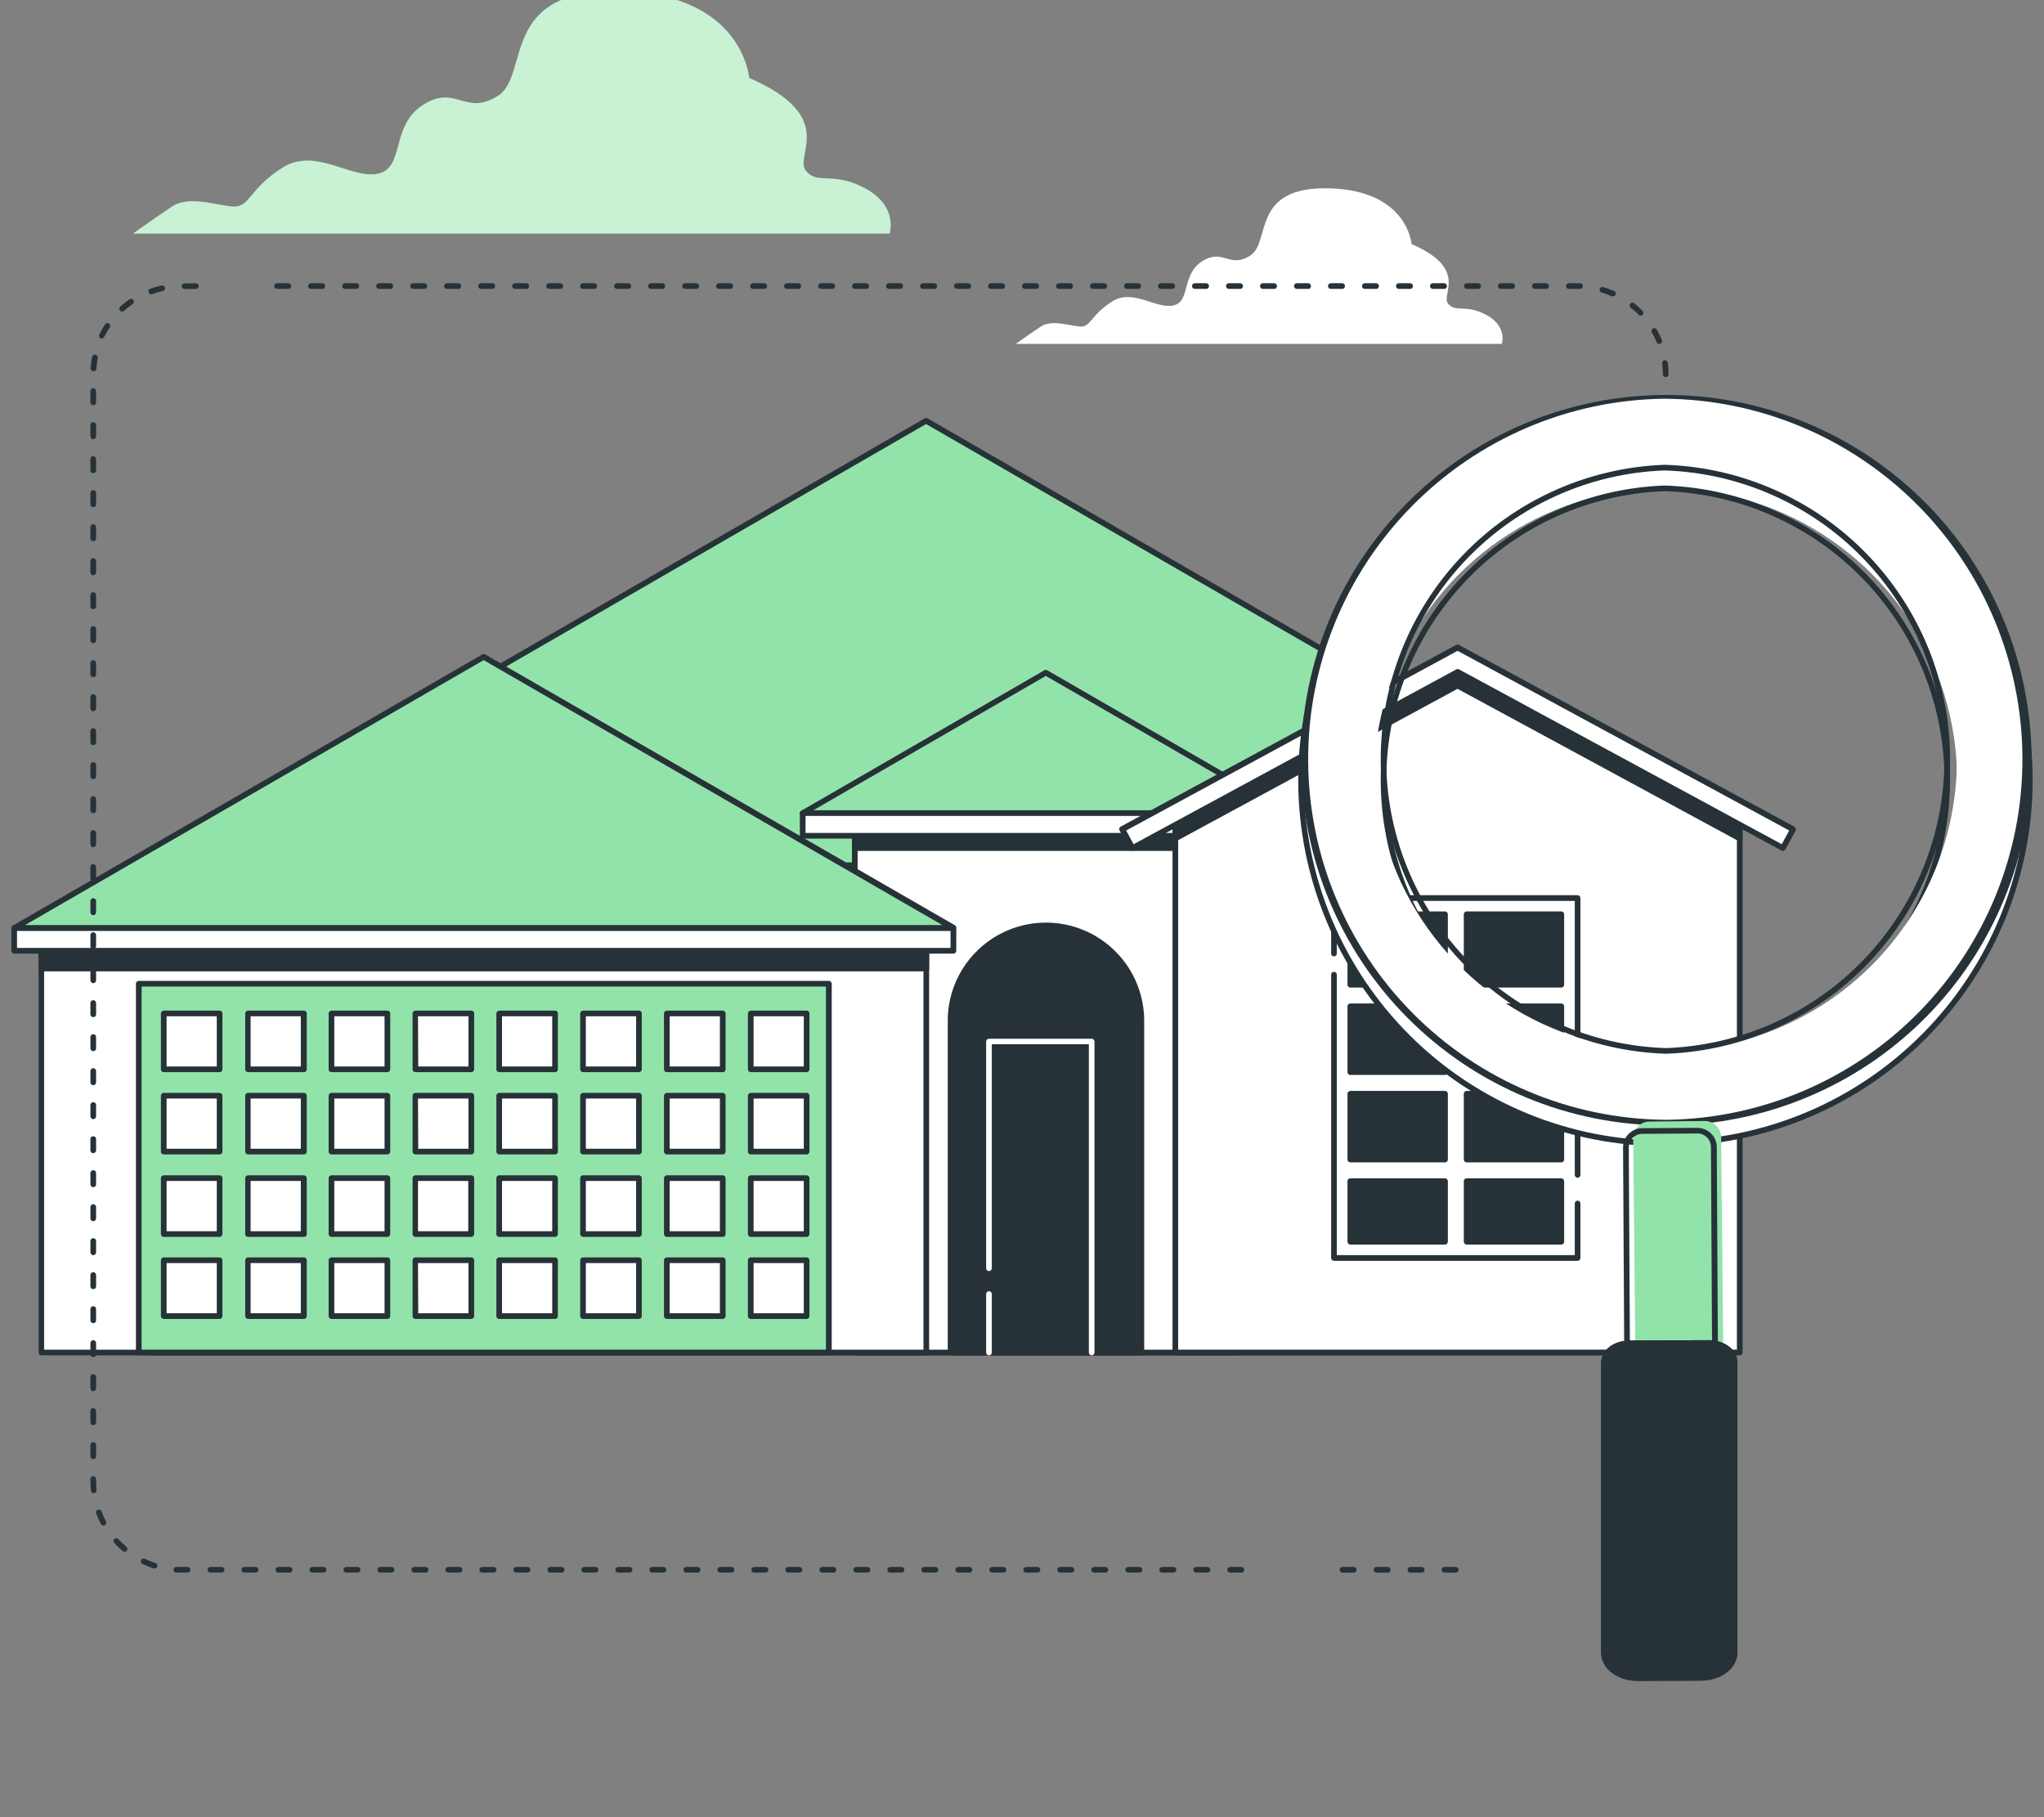 <svg width="90" height="80" viewBox="0 0 90 80" fill="none" xmlns="http://www.w3.org/2000/svg">
<rect x="0" y="0" width="90" height="80" fill="#808080" stroke="none"/>
<g clip-path="url(#clip0_4799_58663)">
<path d="M38.111 8.302C36.664 7.511 36.005 8.169 35.479 7.511C34.953 6.852 36.926 5.141 32.984 3.43C32.984 3.43 32.722 -0.255 27.324 -0.387C21.926 -0.52 23.37 3.312 21.921 4.223C20.471 5.133 20.077 3.696 18.63 4.617C17.183 5.538 17.839 7.381 16.654 7.645C15.47 7.91 13.89 6.461 12.441 7.381C10.992 8.302 10.994 9.095 10.335 9.095C9.677 9.095 8.36 8.566 7.571 9.095C6.783 9.624 5.86 10.28 5.86 10.28H39.169C39.169 10.28 39.563 9.095 38.111 8.302Z" fill="#92E3A9"/>
<path opacity="0.5" d="M38.111 8.302C36.664 7.511 36.005 8.169 35.479 7.511C34.953 6.852 36.926 5.141 32.984 3.43C32.984 3.43 32.722 -0.255 27.324 -0.387C21.926 -0.52 23.37 3.312 21.921 4.223C20.471 5.133 20.077 3.696 18.63 4.617C17.183 5.538 17.839 7.381 16.654 7.645C15.47 7.91 13.89 6.461 12.441 7.381C10.992 8.302 10.994 9.095 10.335 9.095C9.677 9.095 8.36 8.566 7.571 9.095C6.783 9.624 5.86 10.28 5.86 10.28H39.169C39.169 10.28 39.563 9.095 38.111 8.302Z" fill="white"/>
<path d="M65.452 13.867C64.522 13.368 64.098 13.782 63.761 13.368C63.424 12.954 64.691 11.844 62.154 10.746C62.154 10.746 61.985 8.376 58.517 8.291C55.05 8.206 55.98 10.661 55.05 11.252C54.119 11.844 53.864 10.913 52.934 11.502C52.004 12.091 52.435 13.278 51.664 13.448C50.893 13.617 49.888 12.684 48.96 13.278C48.032 13.872 48.029 14.376 47.605 14.376C47.181 14.376 46.336 14.039 45.829 14.376C45.323 14.712 44.729 15.139 44.729 15.139H66.128C66.128 15.139 66.383 14.373 65.452 13.867Z" fill="white"/>
<path d="M74.674 38.094H6.702V59.543H74.674V38.094Z" fill="white"/>
<path d="M74.673 59.668H6.702C6.668 59.668 6.637 59.655 6.613 59.632C6.59 59.608 6.577 59.577 6.577 59.544V38.09C6.577 38.056 6.59 38.025 6.613 38.001C6.637 37.978 6.668 37.965 6.702 37.965H74.673C74.706 37.965 74.738 37.978 74.761 38.001C74.785 38.025 74.798 38.056 74.798 38.09V59.544C74.798 59.577 74.785 59.608 74.761 59.632C74.738 59.655 74.706 59.668 74.673 59.668ZM6.819 59.419H74.549V38.214H6.826L6.819 59.419Z" fill="#263238"/>
<path d="M40.78 18.52L6.883 38.09H74.675L40.78 18.52Z" fill="#92E3A9"/>
<path d="M74.674 38.218H6.882C6.854 38.217 6.828 38.208 6.806 38.192C6.785 38.175 6.769 38.152 6.762 38.125C6.755 38.099 6.757 38.071 6.767 38.046C6.778 38.021 6.796 38 6.819 37.986L40.717 18.415C40.735 18.404 40.757 18.398 40.779 18.398C40.801 18.398 40.822 18.404 40.841 18.415L74.736 37.988C74.76 38.001 74.779 38.022 74.79 38.048C74.801 38.073 74.803 38.101 74.796 38.128C74.788 38.154 74.772 38.177 74.75 38.194C74.728 38.21 74.701 38.218 74.674 38.218ZM7.348 37.968H74.205L40.776 18.667L7.348 37.968Z" fill="#263238"/>
<path d="M54.461 36.352H37.64V59.544H54.461V36.352Z" fill="white"/>
<path d="M54.459 59.669H37.638C37.605 59.669 37.573 59.655 37.549 59.632C37.526 59.608 37.513 59.577 37.513 59.544V36.343C37.513 36.31 37.526 36.279 37.549 36.255C37.573 36.232 37.605 36.219 37.638 36.219H54.459C54.492 36.219 54.523 36.233 54.547 36.256C54.57 36.279 54.583 36.311 54.584 36.343V59.544C54.584 59.577 54.571 59.608 54.547 59.632C54.524 59.655 54.492 59.669 54.459 59.669ZM37.762 59.419H54.324V36.468H37.762V59.419Z" fill="#263238"/>
<path d="M54.461 36.352H37.64V37.337H54.461V36.352Z" fill="#263238"/>
<path d="M54.459 37.462H37.638C37.605 37.462 37.573 37.449 37.549 37.426C37.526 37.402 37.513 37.37 37.513 37.337V36.34C37.513 36.306 37.526 36.275 37.549 36.251C37.573 36.228 37.605 36.215 37.638 36.215H54.459C54.492 36.215 54.523 36.229 54.547 36.252C54.57 36.275 54.583 36.307 54.584 36.34V37.337C54.583 37.37 54.57 37.402 54.547 37.425C54.523 37.448 54.492 37.462 54.459 37.462ZM37.762 37.213H54.324V36.464H37.762V37.213Z" fill="#263238"/>
<path d="M50.251 59.541H41.854V45.045C41.854 44.493 41.962 43.947 42.173 43.437C42.384 42.928 42.693 42.465 43.083 42.074C43.473 41.684 43.936 41.375 44.446 41.164C44.955 40.952 45.501 40.844 46.053 40.844C47.167 40.844 48.236 41.286 49.023 42.074C49.811 42.862 50.254 43.931 50.254 45.045L50.251 59.541Z" fill="#263238"/>
<path d="M50.252 59.668H41.855C41.822 59.668 41.791 59.655 41.767 59.631C41.744 59.608 41.731 59.576 41.731 59.543V45.047C41.717 44.47 41.818 43.897 42.029 43.36C42.241 42.823 42.557 42.334 42.96 41.921C43.363 41.508 43.844 41.18 44.376 40.956C44.907 40.733 45.478 40.617 46.055 40.617C46.632 40.617 47.203 40.733 47.734 40.956C48.266 41.18 48.747 41.508 49.15 41.921C49.553 42.334 49.87 42.823 50.081 43.36C50.292 43.897 50.393 44.47 50.38 45.047V59.543C50.38 59.56 50.376 59.576 50.37 59.592C50.363 59.607 50.354 59.621 50.342 59.632C50.33 59.644 50.316 59.653 50.301 59.659C50.285 59.665 50.269 59.668 50.252 59.668ZM41.978 59.419H50.128V45.047C50.141 44.503 50.046 43.962 49.847 43.456C49.648 42.95 49.35 42.489 48.97 42.099C48.591 41.71 48.137 41.401 47.636 41.19C47.135 40.978 46.596 40.87 46.053 40.87C45.509 40.87 44.971 40.978 44.469 41.19C43.968 41.401 43.514 41.71 43.135 42.099C42.755 42.489 42.457 42.95 42.258 43.456C42.06 43.962 41.964 44.503 41.978 45.047V59.419Z" fill="#263238"/>
<path d="M40.786 41.848H1.825V59.54H40.786V41.848Z" fill="white"/>
<path d="M40.786 59.668H1.825C1.792 59.668 1.76 59.655 1.736 59.632C1.713 59.608 1.7 59.576 1.7 59.543V41.851C1.7 41.818 1.713 41.786 1.736 41.763C1.76 41.74 1.792 41.727 1.825 41.727H40.786C40.819 41.727 40.851 41.74 40.874 41.763C40.898 41.786 40.911 41.818 40.911 41.851V59.543C40.911 59.576 40.898 59.608 40.874 59.632C40.851 59.655 40.819 59.668 40.786 59.668ZM1.942 59.419H40.661V41.981H1.942V59.419Z" fill="#263238"/>
<path d="M40.786 41.848H1.825V42.636H40.786V41.848Z" fill="#263238"/>
<path d="M40.786 42.764H1.825C1.792 42.764 1.76 42.751 1.736 42.728C1.713 42.704 1.7 42.673 1.7 42.64V41.851C1.7 41.818 1.713 41.786 1.736 41.763C1.76 41.74 1.792 41.727 1.825 41.727H40.786C40.819 41.727 40.851 41.74 40.874 41.763C40.898 41.786 40.911 41.818 40.911 41.851V42.64C40.911 42.673 40.898 42.704 40.874 42.728C40.851 42.751 40.819 42.764 40.786 42.764ZM1.942 42.515H40.661V41.981H1.942V42.515Z" fill="#263238"/>
<path d="M36.493 43.309H6.106V59.541H36.493V43.309Z" fill="#92E3A9"/>
<path d="M36.497 59.666H6.11C6.077 59.666 6.045 59.653 6.022 59.629C5.998 59.606 5.985 59.574 5.985 59.541V43.308C5.985 43.275 5.998 43.243 6.022 43.22C6.045 43.197 6.077 43.184 6.11 43.184H36.497C36.53 43.184 36.562 43.197 36.585 43.22C36.609 43.243 36.622 43.275 36.622 43.308V59.541C36.622 59.574 36.609 59.606 36.585 59.629C36.562 59.653 36.53 59.666 36.497 59.666ZM6.235 59.416H36.367V43.433H6.235V59.416Z" fill="#263238"/>
<path d="M21.303 28.902L0.625 40.842H41.981L21.303 28.902Z" fill="#92E3A9"/>
<path d="M41.98 40.981H0.623C0.596 40.981 0.57 40.972 0.548 40.955C0.527 40.938 0.511 40.915 0.504 40.889C0.497 40.862 0.499 40.835 0.509 40.809C0.519 40.784 0.538 40.763 0.561 40.749L21.239 28.81C21.258 28.799 21.28 28.793 21.302 28.793C21.323 28.793 21.345 28.799 21.364 28.81L42.042 40.732C42.066 40.745 42.084 40.767 42.094 40.792C42.104 40.817 42.106 40.845 42.099 40.871C42.092 40.898 42.076 40.921 42.055 40.938C42.033 40.954 42.007 40.963 41.98 40.964V40.981ZM1.09 40.732H41.503L21.297 29.062L1.09 40.732Z" fill="#263238"/>
<path d="M41.979 40.844H0.625V41.849H41.979V40.844Z" fill="white"/>
<path d="M41.981 41.982H0.625C0.592 41.982 0.56 41.969 0.537 41.945C0.513 41.922 0.5 41.89 0.5 41.857V40.859C0.5 40.826 0.513 40.794 0.537 40.771C0.56 40.748 0.592 40.734 0.625 40.734H41.981C42.014 40.734 42.046 40.748 42.069 40.771C42.093 40.794 42.106 40.826 42.106 40.859V41.857C42.106 41.89 42.093 41.922 42.069 41.945C42.046 41.969 42.014 41.982 41.981 41.982ZM0.749 41.732H41.854V40.984H0.749V41.732Z" fill="#263238"/>
<path d="M46.047 29.617L35.34 35.799H56.757L46.047 29.617Z" fill="#92E3A9"/>
<path d="M56.758 35.926H35.342C35.314 35.926 35.287 35.917 35.265 35.901C35.242 35.884 35.227 35.86 35.219 35.834C35.212 35.807 35.214 35.779 35.225 35.753C35.236 35.728 35.255 35.707 35.279 35.694L45.986 29.507C46.006 29.497 46.027 29.492 46.049 29.492C46.07 29.492 46.092 29.497 46.111 29.507L56.821 35.694C56.844 35.708 56.862 35.729 56.873 35.754C56.883 35.779 56.885 35.807 56.877 35.834C56.87 35.86 56.855 35.883 56.833 35.9C56.812 35.916 56.785 35.926 56.758 35.926ZM35.803 35.676H56.289L46.049 29.757L35.803 35.676Z" fill="#263238"/>
<path d="M56.757 35.801H35.34V36.794H56.757V35.801Z" fill="white"/>
<path d="M56.761 36.919H35.344C35.311 36.919 35.279 36.906 35.256 36.883C35.232 36.859 35.219 36.828 35.219 36.794V35.797C35.219 35.764 35.232 35.732 35.256 35.708C35.279 35.685 35.311 35.672 35.344 35.672H56.761C56.794 35.672 56.825 35.685 56.849 35.708C56.872 35.732 56.885 35.764 56.885 35.797V36.794C56.885 36.828 56.872 36.859 56.849 36.883C56.825 36.906 56.794 36.919 56.761 36.919ZM35.469 36.67H56.636V35.921H35.469V36.67Z" fill="#263238"/>
<path d="M9.676 44.613H7.216V47.073H9.676V44.613Z" fill="white"/>
<path d="M9.67 47.201H7.21C7.177 47.201 7.145 47.188 7.122 47.165C7.098 47.142 7.085 47.11 7.085 47.077V44.617C7.085 44.584 7.098 44.552 7.122 44.529C7.145 44.505 7.177 44.492 7.21 44.492H9.67C9.703 44.492 9.734 44.505 9.758 44.529C9.781 44.552 9.794 44.584 9.794 44.617V47.077C9.794 47.11 9.781 47.142 9.758 47.165C9.734 47.188 9.703 47.201 9.67 47.201ZM7.335 46.952H9.545V44.742H7.335V46.952Z" fill="#263238"/>
<path d="M13.368 44.613H10.908V47.073H13.368V44.613Z" fill="white"/>
<path d="M13.37 47.201H10.922C10.889 47.201 10.857 47.188 10.834 47.165C10.811 47.142 10.797 47.11 10.797 47.077V44.617C10.797 44.584 10.811 44.552 10.834 44.529C10.857 44.505 10.889 44.492 10.922 44.492H13.382C13.415 44.492 13.447 44.505 13.47 44.529C13.493 44.552 13.507 44.584 13.507 44.617V47.077C13.507 47.094 13.503 47.111 13.496 47.127C13.489 47.144 13.479 47.158 13.466 47.17C13.453 47.181 13.438 47.19 13.421 47.196C13.404 47.201 13.387 47.203 13.37 47.201ZM11.034 46.952H13.245V44.742H11.034V46.952Z" fill="#263238"/>
<path d="M17.057 44.613H14.597V47.073H17.057V44.613Z" fill="white"/>
<path d="M17.057 47.201H14.595C14.562 47.201 14.53 47.188 14.507 47.165C14.483 47.142 14.47 47.11 14.47 47.077V44.617C14.47 44.584 14.483 44.552 14.507 44.529C14.53 44.505 14.562 44.492 14.595 44.492H17.057C17.09 44.492 17.122 44.505 17.145 44.529C17.169 44.552 17.182 44.584 17.182 44.617V47.077C17.182 47.11 17.169 47.142 17.145 47.165C17.122 47.188 17.09 47.201 17.057 47.201ZM14.72 46.952H16.932V44.742H14.72V46.952Z" fill="#263238"/>
<path d="M20.746 44.613H18.287V47.073H20.746V44.613Z" fill="white"/>
<path d="M20.753 47.201H18.291C18.258 47.201 18.226 47.188 18.202 47.165C18.179 47.142 18.166 47.11 18.166 47.077V44.617C18.166 44.584 18.179 44.552 18.202 44.529C18.226 44.505 18.258 44.492 18.291 44.492H20.753C20.786 44.492 20.818 44.505 20.841 44.529C20.864 44.552 20.878 44.584 20.878 44.617V47.077C20.878 47.11 20.864 47.142 20.841 47.165C20.818 47.188 20.786 47.201 20.753 47.201ZM18.415 46.952H20.628V44.742H18.405L18.415 46.952Z" fill="#263238"/>
<path d="M24.442 44.613H21.982V47.073H24.442V44.613Z" fill="white"/>
<path d="M24.44 47.201H21.98C21.947 47.201 21.915 47.188 21.892 47.165C21.868 47.142 21.855 47.11 21.855 47.077V44.617C21.855 44.584 21.868 44.552 21.892 44.529C21.915 44.505 21.947 44.492 21.98 44.492H24.44C24.473 44.492 24.505 44.505 24.528 44.529C24.551 44.552 24.564 44.584 24.564 44.617V47.077C24.564 47.11 24.551 47.142 24.528 47.165C24.505 47.188 24.473 47.201 24.44 47.201ZM22.105 46.952H24.315V44.742H22.105V46.952Z" fill="#263238"/>
<path d="M28.131 44.613H25.672V47.073H28.131V44.613Z" fill="white"/>
<path d="M28.134 47.201H25.672C25.638 47.201 25.607 47.188 25.583 47.165C25.56 47.142 25.547 47.11 25.547 47.077V44.617C25.547 44.584 25.56 44.552 25.583 44.529C25.607 44.505 25.638 44.492 25.672 44.492H28.134C28.167 44.492 28.198 44.505 28.222 44.529C28.245 44.552 28.258 44.584 28.258 44.617V47.077C28.258 47.11 28.245 47.142 28.222 47.165C28.198 47.188 28.167 47.201 28.134 47.201ZM25.796 46.952H28.009V44.742H25.796V46.952Z" fill="#263238"/>
<path d="M31.821 44.613H29.361V47.073H31.821V44.613Z" fill="white"/>
<path d="M31.823 47.201H29.361C29.328 47.201 29.296 47.188 29.273 47.165C29.249 47.142 29.236 47.11 29.236 47.077V44.617C29.236 44.584 29.249 44.552 29.273 44.529C29.296 44.505 29.328 44.492 29.361 44.492H31.823C31.856 44.492 31.888 44.505 31.911 44.529C31.935 44.552 31.948 44.584 31.948 44.617V47.077C31.948 47.11 31.935 47.142 31.911 47.165C31.888 47.188 31.856 47.201 31.823 47.201ZM29.486 46.952H31.698V44.742H29.486V46.952Z" fill="#263238"/>
<path d="M35.517 44.613H33.057V47.073H35.517V44.613Z" fill="white"/>
<path d="M35.516 47.201H33.057C33.023 47.201 32.992 47.188 32.968 47.165C32.945 47.142 32.932 47.11 32.932 47.077V44.617C32.932 44.584 32.945 44.552 32.968 44.529C32.992 44.505 33.023 44.492 33.057 44.492H35.516C35.549 44.492 35.581 44.505 35.605 44.529C35.628 44.552 35.641 44.584 35.641 44.617V47.077C35.641 47.093 35.638 47.109 35.632 47.124C35.625 47.139 35.616 47.153 35.605 47.165C35.593 47.176 35.579 47.186 35.564 47.192C35.549 47.198 35.533 47.201 35.516 47.201ZM33.181 46.952H35.392V44.742H33.181V46.952Z" fill="#263238"/>
<path d="M9.676 48.238H7.216V50.698H9.676V48.238Z" fill="white"/>
<path d="M9.67 50.822H7.21C7.177 50.822 7.145 50.809 7.122 50.786C7.098 50.763 7.085 50.731 7.085 50.698V48.238C7.085 48.205 7.098 48.173 7.122 48.15C7.145 48.126 7.177 48.113 7.21 48.113H9.67C9.703 48.113 9.734 48.126 9.758 48.15C9.781 48.173 9.794 48.205 9.794 48.238V50.698C9.794 50.731 9.781 50.763 9.758 50.786C9.734 50.809 9.703 50.822 9.67 50.822ZM7.335 50.573H9.545V48.363H7.335V50.573Z" fill="#263238"/>
<path d="M13.368 48.238H10.908V50.698H13.368V48.238Z" fill="white"/>
<path d="M13.37 50.822H10.922C10.889 50.822 10.857 50.809 10.834 50.786C10.811 50.763 10.797 50.731 10.797 50.698V48.238C10.797 48.205 10.811 48.173 10.834 48.15C10.857 48.126 10.889 48.113 10.922 48.113H13.382C13.415 48.113 13.447 48.126 13.47 48.15C13.493 48.173 13.507 48.205 13.507 48.238V50.698C13.507 50.715 13.503 50.733 13.496 50.748C13.489 50.765 13.479 50.779 13.466 50.791C13.453 50.802 13.438 50.811 13.421 50.817C13.404 50.822 13.387 50.824 13.37 50.822ZM11.034 50.573H13.245V48.363H11.034V50.573Z" fill="#263238"/>
<path d="M17.057 48.238H14.597V50.698H17.057V48.238Z" fill="white"/>
<path d="M17.057 50.822H14.595C14.562 50.822 14.53 50.809 14.507 50.786C14.483 50.763 14.47 50.731 14.47 50.698V48.238C14.47 48.205 14.483 48.173 14.507 48.15C14.53 48.126 14.562 48.113 14.595 48.113H17.057C17.09 48.113 17.122 48.126 17.145 48.15C17.169 48.173 17.182 48.205 17.182 48.238V50.698C17.182 50.731 17.169 50.763 17.145 50.786C17.122 50.809 17.09 50.822 17.057 50.822ZM14.72 50.573H16.932V48.363H14.72V50.573Z" fill="#263238"/>
<path d="M20.746 48.238H18.287V50.698H20.746V48.238Z" fill="white"/>
<path d="M20.753 50.822H18.291C18.258 50.822 18.226 50.809 18.202 50.786C18.179 50.763 18.166 50.731 18.166 50.698V48.238C18.166 48.205 18.179 48.173 18.202 48.15C18.226 48.126 18.258 48.113 18.291 48.113H20.753C20.786 48.113 20.818 48.126 20.841 48.15C20.864 48.173 20.878 48.205 20.878 48.238V50.698C20.878 50.731 20.864 50.763 20.841 50.786C20.818 50.809 20.786 50.822 20.753 50.822ZM18.415 50.573H20.628V48.363H18.405L18.415 50.573Z" fill="#263238"/>
<path d="M24.442 48.238H21.982V50.698H24.442V48.238Z" fill="white"/>
<path d="M24.44 50.822H21.98C21.947 50.822 21.915 50.809 21.892 50.786C21.868 50.763 21.855 50.731 21.855 50.698V48.238C21.855 48.205 21.868 48.173 21.892 48.15C21.915 48.126 21.947 48.113 21.98 48.113H24.44C24.473 48.113 24.505 48.126 24.528 48.15C24.551 48.173 24.564 48.205 24.564 48.238V50.698C24.564 50.731 24.551 50.763 24.528 50.786C24.505 50.809 24.473 50.822 24.44 50.822ZM22.105 50.573H24.315V48.363H22.105V50.573Z" fill="#263238"/>
<path d="M28.131 48.238H25.672V50.698H28.131V48.238Z" fill="white"/>
<path d="M28.134 50.822H25.672C25.638 50.822 25.607 50.809 25.583 50.786C25.56 50.763 25.547 50.731 25.547 50.698V48.238C25.547 48.205 25.56 48.173 25.583 48.15C25.607 48.126 25.638 48.113 25.672 48.113H28.134C28.167 48.113 28.198 48.126 28.222 48.15C28.245 48.173 28.258 48.205 28.258 48.238V50.698C28.258 50.731 28.245 50.763 28.222 50.786C28.198 50.809 28.167 50.822 28.134 50.822ZM25.796 50.573H28.009V48.363H25.796V50.573Z" fill="#263238"/>
<path d="M31.821 48.238H29.361V50.698H31.821V48.238Z" fill="white"/>
<path d="M31.823 50.822H29.361C29.328 50.822 29.296 50.809 29.273 50.786C29.249 50.763 29.236 50.731 29.236 50.698V48.238C29.236 48.205 29.249 48.173 29.273 48.15C29.296 48.126 29.328 48.113 29.361 48.113H31.823C31.856 48.113 31.888 48.126 31.911 48.15C31.935 48.173 31.948 48.205 31.948 48.238V50.698C31.948 50.731 31.935 50.763 31.911 50.786C31.888 50.809 31.856 50.822 31.823 50.822ZM29.486 50.573H31.698V48.363H29.486V50.573Z" fill="#263238"/>
<path d="M35.517 48.238H33.057V50.698H35.517V48.238Z" fill="white"/>
<path d="M35.516 50.822H33.057C33.023 50.822 32.992 50.809 32.968 50.786C32.945 50.763 32.932 50.731 32.932 50.698V48.238C32.932 48.205 32.945 48.173 32.968 48.15C32.992 48.126 33.023 48.113 33.057 48.113H35.516C35.549 48.113 35.581 48.126 35.605 48.15C35.628 48.173 35.641 48.205 35.641 48.238V50.698C35.641 50.714 35.638 50.73 35.632 50.745C35.625 50.761 35.616 50.774 35.605 50.786C35.593 50.797 35.579 50.807 35.564 50.813C35.549 50.819 35.533 50.822 35.516 50.822ZM33.181 50.573H35.392V48.363H33.181V50.573Z" fill="#263238"/>
<path d="M9.676 51.855H7.216V54.315H9.676V51.855Z" fill="white"/>
<path d="M9.67 54.454H7.21C7.177 54.454 7.145 54.441 7.122 54.417C7.098 54.394 7.085 54.362 7.085 54.329V51.867C7.085 51.834 7.098 51.802 7.122 51.779C7.145 51.755 7.177 51.742 7.21 51.742H9.67C9.703 51.742 9.734 51.755 9.758 51.779C9.781 51.802 9.794 51.834 9.794 51.867V54.329C9.794 54.362 9.781 54.394 9.758 54.417C9.734 54.441 9.703 54.454 9.67 54.454ZM7.335 54.204H9.545V51.992H7.335V54.204Z" fill="#263238"/>
<path d="M13.368 51.855H10.908V54.315H13.368V51.855Z" fill="white"/>
<path d="M13.37 54.454H10.922C10.889 54.454 10.857 54.441 10.834 54.417C10.811 54.394 10.797 54.362 10.797 54.329V51.867C10.797 51.834 10.811 51.802 10.834 51.779C10.857 51.755 10.889 51.742 10.922 51.742H13.382C13.415 51.742 13.447 51.755 13.47 51.779C13.493 51.802 13.507 51.834 13.507 51.867V54.329C13.507 54.347 13.503 54.364 13.496 54.38C13.489 54.396 13.479 54.41 13.466 54.422C13.453 54.434 13.438 54.443 13.421 54.448C13.404 54.454 13.387 54.456 13.37 54.454ZM11.034 54.204H13.245V51.992H11.034V54.204Z" fill="#263238"/>
<path d="M17.057 51.855H14.597V54.315H17.057V51.855Z" fill="white"/>
<path d="M17.057 54.454H14.595C14.562 54.453 14.531 54.44 14.508 54.417C14.484 54.393 14.471 54.362 14.47 54.329V51.867C14.47 51.834 14.483 51.802 14.507 51.779C14.53 51.755 14.562 51.742 14.595 51.742H17.057C17.09 51.742 17.122 51.755 17.145 51.779C17.169 51.802 17.182 51.834 17.182 51.867V54.329C17.182 54.362 17.169 54.394 17.145 54.417C17.122 54.441 17.09 54.454 17.057 54.454ZM14.72 54.204H16.932V51.992H14.72V54.204Z" fill="#263238"/>
<path d="M20.746 51.855H18.287V54.315H20.746V51.855Z" fill="white"/>
<path d="M20.753 54.454H18.291C18.258 54.454 18.226 54.441 18.202 54.417C18.179 54.394 18.166 54.362 18.166 54.329V51.867C18.166 51.834 18.179 51.802 18.202 51.779C18.226 51.755 18.258 51.742 18.291 51.742H20.753C20.786 51.742 20.818 51.755 20.841 51.779C20.864 51.802 20.878 51.834 20.878 51.867V54.329C20.877 54.362 20.864 54.393 20.84 54.417C20.817 54.44 20.786 54.453 20.753 54.454ZM18.405 54.204H20.618V51.992H18.405V54.204Z" fill="#263238"/>
<path d="M24.442 51.855H21.982V54.315H24.442V51.855Z" fill="white"/>
<path d="M24.44 54.454H21.98C21.947 54.454 21.915 54.441 21.892 54.417C21.868 54.394 21.855 54.362 21.855 54.329V51.867C21.855 51.834 21.868 51.802 21.892 51.779C21.915 51.755 21.947 51.742 21.98 51.742H24.44C24.473 51.742 24.505 51.755 24.528 51.779C24.551 51.802 24.564 51.834 24.564 51.867V54.329C24.564 54.362 24.551 54.394 24.528 54.417C24.505 54.441 24.473 54.454 24.44 54.454ZM22.105 54.204H24.315V51.992H22.105V54.204Z" fill="#263238"/>
<path d="M28.131 51.855H25.672V54.315H28.131V51.855Z" fill="white"/>
<path d="M28.134 54.454H25.672C25.639 54.453 25.607 54.44 25.584 54.417C25.561 54.393 25.547 54.362 25.547 54.329V51.867C25.547 51.834 25.56 51.802 25.583 51.779C25.607 51.755 25.638 51.742 25.672 51.742H28.134C28.167 51.742 28.198 51.755 28.222 51.779C28.245 51.802 28.258 51.834 28.258 51.867V54.329C28.258 54.362 28.245 54.394 28.222 54.417C28.198 54.441 28.167 54.454 28.134 54.454ZM25.796 54.204H28.009V51.992H25.796V54.204Z" fill="#263238"/>
<path d="M31.821 51.855H29.361V54.315H31.821V51.855Z" fill="white"/>
<path d="M31.823 54.454H29.361C29.328 54.453 29.297 54.44 29.273 54.417C29.25 54.393 29.237 54.362 29.236 54.329V51.867C29.236 51.834 29.249 51.802 29.273 51.779C29.296 51.755 29.328 51.742 29.361 51.742H31.823C31.856 51.742 31.888 51.755 31.911 51.779C31.935 51.802 31.948 51.834 31.948 51.867V54.329C31.947 54.362 31.934 54.393 31.911 54.417C31.887 54.44 31.856 54.453 31.823 54.454ZM29.486 54.204H31.698V51.992H29.486V54.204Z" fill="#263238"/>
<path d="M35.517 51.855H33.057V54.315H35.517V51.855Z" fill="white"/>
<path d="M35.516 54.454H33.057C33.023 54.454 32.992 54.441 32.968 54.417C32.945 54.394 32.932 54.362 32.932 54.329V51.867C32.932 51.834 32.945 51.802 32.968 51.779C32.992 51.755 33.023 51.742 33.057 51.742H35.516C35.549 51.742 35.581 51.755 35.605 51.779C35.628 51.802 35.641 51.834 35.641 51.867V54.329C35.641 54.346 35.638 54.362 35.632 54.377C35.625 54.392 35.616 54.406 35.605 54.417C35.593 54.429 35.579 54.438 35.564 54.444C35.549 54.451 35.533 54.454 35.516 54.454ZM33.181 54.204H35.392V51.992H33.181V54.204Z" fill="#263238"/>
<path d="M9.676 55.477H7.216V57.936H9.676V55.477Z" fill="white"/>
<path d="M9.67 58.065H7.21C7.177 58.065 7.145 58.051 7.122 58.028C7.098 58.005 7.085 57.973 7.085 57.94V55.48C7.085 55.447 7.098 55.415 7.122 55.392C7.145 55.369 7.177 55.355 7.21 55.355H9.67C9.703 55.355 9.734 55.369 9.758 55.392C9.781 55.415 9.794 55.447 9.794 55.48V57.947C9.792 57.979 9.778 58.009 9.755 58.031C9.732 58.053 9.701 58.065 9.67 58.065ZM7.335 57.815H9.545V55.605H7.335V57.815Z" fill="#263238"/>
<path d="M13.368 55.477H10.908V57.936H13.368V55.477Z" fill="white"/>
<path d="M13.37 58.065H10.922C10.889 58.065 10.857 58.051 10.834 58.028C10.811 58.005 10.797 57.973 10.797 57.94V55.48C10.797 55.447 10.811 55.415 10.834 55.392C10.857 55.369 10.889 55.355 10.922 55.355H13.382C13.415 55.355 13.447 55.369 13.47 55.392C13.493 55.415 13.507 55.447 13.507 55.48V57.947C13.506 57.964 13.501 57.981 13.494 57.996C13.486 58.011 13.476 58.024 13.463 58.035C13.45 58.046 13.435 58.055 13.419 58.06C13.403 58.065 13.386 58.066 13.37 58.065ZM11.034 57.815H13.245V55.605H11.034V57.815Z" fill="#263238"/>
<path d="M17.057 55.477H14.597V57.936H17.057V55.477Z" fill="white"/>
<path d="M17.057 58.065H14.595C14.562 58.065 14.53 58.051 14.507 58.028C14.483 58.005 14.47 57.973 14.47 57.94V55.48C14.47 55.447 14.483 55.415 14.507 55.392C14.53 55.369 14.562 55.355 14.595 55.355H17.057C17.09 55.355 17.122 55.369 17.145 55.392C17.169 55.415 17.182 55.447 17.182 55.48V57.947C17.18 57.979 17.166 58.009 17.143 58.031C17.12 58.053 17.089 58.065 17.057 58.065ZM14.72 57.815H16.932V55.605H14.72V57.815Z" fill="#263238"/>
<path d="M20.746 55.477H18.287V57.936H20.746V55.477Z" fill="white"/>
<path d="M20.753 58.065H18.291C18.258 58.065 18.226 58.051 18.202 58.028C18.179 58.005 18.166 57.973 18.166 57.94V55.48C18.166 55.447 18.179 55.415 18.202 55.392C18.226 55.369 18.258 55.355 18.291 55.355H20.753C20.786 55.355 20.818 55.369 20.841 55.392C20.864 55.415 20.878 55.447 20.878 55.48V57.947C20.876 57.979 20.862 58.009 20.838 58.031C20.815 58.053 20.785 58.065 20.753 58.065ZM18.415 57.815H20.628V55.605H18.405L18.415 57.815Z" fill="#263238"/>
<path d="M24.442 55.477H21.982V57.936H24.442V55.477Z" fill="white"/>
<path d="M24.44 58.065H21.98C21.947 58.065 21.915 58.051 21.892 58.028C21.868 58.005 21.855 57.973 21.855 57.94V55.48C21.855 55.447 21.868 55.415 21.892 55.392C21.915 55.369 21.947 55.355 21.98 55.355H24.44C24.473 55.355 24.505 55.369 24.528 55.392C24.551 55.415 24.564 55.447 24.564 55.48V57.947C24.562 57.979 24.549 58.009 24.525 58.031C24.502 58.053 24.471 58.065 24.44 58.065ZM22.105 57.815H24.315V55.605H22.105V57.815Z" fill="#263238"/>
<path d="M28.131 55.477H25.672V57.936H28.131V55.477Z" fill="white"/>
<path d="M28.134 58.065H25.672C25.638 58.065 25.607 58.051 25.583 58.028C25.56 58.005 25.547 57.973 25.547 57.94V55.48C25.547 55.447 25.56 55.415 25.583 55.392C25.607 55.369 25.638 55.355 25.672 55.355H28.134C28.167 55.355 28.198 55.369 28.222 55.392C28.245 55.415 28.258 55.447 28.258 55.48V57.947C28.256 57.979 28.242 58.009 28.219 58.031C28.196 58.053 28.166 58.065 28.134 58.065ZM25.796 57.815H28.009V55.605H25.796V57.815Z" fill="#263238"/>
<path d="M31.821 55.477H29.361V57.936H31.821V55.477Z" fill="white"/>
<path d="M31.823 58.065H29.361C29.328 58.065 29.296 58.051 29.273 58.028C29.249 58.005 29.236 57.973 29.236 57.94V55.48C29.236 55.447 29.249 55.415 29.273 55.392C29.296 55.369 29.328 55.355 29.361 55.355H31.823C31.856 55.355 31.888 55.369 31.911 55.392C31.935 55.415 31.948 55.447 31.948 55.48V57.947C31.946 57.979 31.932 58.009 31.909 58.031C31.886 58.053 31.855 58.065 31.823 58.065ZM29.486 57.815H31.698V55.605H29.486V57.815Z" fill="#263238"/>
<path d="M35.517 55.477H33.057V57.936H35.517V55.477Z" fill="white"/>
<path d="M35.516 58.065H33.057C33.023 58.065 32.992 58.051 32.968 58.028C32.945 58.005 32.932 57.973 32.932 57.94V55.48C32.932 55.447 32.945 55.415 32.968 55.392C32.992 55.369 33.023 55.355 33.057 55.355H35.516C35.549 55.355 35.581 55.369 35.605 55.392C35.628 55.415 35.641 55.447 35.641 55.48V57.947C35.639 57.979 35.625 58.009 35.602 58.031C35.579 58.053 35.548 58.065 35.516 58.065ZM33.181 57.815H35.392V55.605H33.181V57.815Z" fill="#263238"/>
<path d="M43.546 59.668C43.513 59.668 43.481 59.655 43.457 59.631C43.434 59.608 43.421 59.576 43.421 59.543V56.968C43.421 56.935 43.434 56.904 43.457 56.88C43.481 56.857 43.513 56.844 43.546 56.844C43.579 56.844 43.61 56.857 43.634 56.88C43.657 56.904 43.67 56.935 43.67 56.968V59.543C43.67 59.576 43.657 59.608 43.634 59.631C43.61 59.655 43.579 59.668 43.546 59.668Z" fill="white"/>
<path d="M48.069 59.542V45.844H43.546V55.832" fill="#263238"/>
<path d="M48.068 59.666C48.035 59.666 48.004 59.652 47.98 59.629C47.957 59.606 47.944 59.574 47.944 59.541V45.97H43.67V55.834C43.67 55.867 43.657 55.899 43.634 55.922C43.61 55.945 43.579 55.959 43.546 55.959C43.513 55.959 43.481 55.945 43.457 55.922C43.434 55.899 43.421 55.867 43.421 55.834V45.855C43.422 45.822 43.435 45.791 43.458 45.768C43.481 45.744 43.513 45.731 43.546 45.73H48.068C48.101 45.731 48.133 45.744 48.156 45.768C48.179 45.791 48.193 45.822 48.193 45.855V59.541C48.193 59.574 48.18 59.606 48.157 59.629C48.133 59.652 48.102 59.666 48.068 59.666Z" fill="white"/>
<path d="M76.599 59.541H51.748V36.348L64.174 29.617L76.599 36.348V59.541Z" fill="white"/>
<path d="M76.603 59.666H51.752C51.718 59.666 51.687 59.653 51.663 59.629C51.64 59.606 51.627 59.574 51.627 59.541V36.341C51.627 36.318 51.633 36.296 51.645 36.277C51.656 36.258 51.672 36.242 51.692 36.231L64.118 29.495C64.136 29.486 64.156 29.48 64.177 29.48C64.198 29.48 64.219 29.486 64.237 29.495L76.663 36.231C76.683 36.242 76.699 36.258 76.71 36.277C76.722 36.296 76.728 36.318 76.728 36.341V59.541C76.728 59.574 76.715 59.606 76.692 59.629C76.668 59.653 76.636 59.666 76.603 59.666ZM51.876 59.416H76.478V36.423L64.177 29.755L51.876 36.418V59.416Z" fill="#263238"/>
<path d="M78.499 37.338L64.175 29.577L49.85 37.338L49.404 36.515L64.175 28.512L78.946 36.515L78.499 37.338Z" fill="white"/>
<path d="M78.499 37.461C78.479 37.461 78.459 37.456 78.442 37.446L64.175 29.712L49.908 37.446C49.877 37.457 49.844 37.457 49.813 37.446C49.782 37.435 49.756 37.413 49.741 37.383L49.294 36.562C49.286 36.548 49.282 36.532 49.28 36.516C49.278 36.499 49.279 36.483 49.284 36.467C49.289 36.452 49.297 36.437 49.307 36.424C49.317 36.411 49.33 36.401 49.344 36.393L64.115 28.39C64.134 28.38 64.154 28.375 64.175 28.375C64.196 28.375 64.216 28.38 64.235 28.39L79.006 36.393C79.034 36.409 79.056 36.436 79.066 36.468C79.078 36.498 79.078 36.532 79.066 36.562L78.619 37.383C78.609 37.407 78.593 37.427 78.571 37.441C78.55 37.455 78.525 37.461 78.499 37.461ZM64.175 29.45C64.196 29.45 64.216 29.456 64.235 29.465L78.454 37.166L78.781 36.562L64.18 28.652L49.586 36.562L49.913 37.166L64.133 29.465C64.146 29.458 64.16 29.453 64.175 29.45Z" fill="#263238"/>
<path d="M51.748 36.348V36.911L64.174 30.181L76.599 36.911V36.348L64.174 29.617L51.748 36.348Z" fill="#263238"/>
<path d="M76.603 37.038C76.582 37.038 76.562 37.033 76.543 37.023L64.177 30.325L51.812 37.023C51.793 37.035 51.772 37.04 51.75 37.04C51.729 37.04 51.708 37.035 51.689 37.023C51.67 37.013 51.654 36.998 51.643 36.979C51.632 36.96 51.627 36.938 51.627 36.916V36.352C51.627 36.33 51.633 36.308 51.645 36.289C51.656 36.27 51.672 36.254 51.692 36.243L64.118 29.507C64.136 29.497 64.157 29.492 64.177 29.492C64.198 29.492 64.219 29.497 64.237 29.507L76.663 36.243C76.683 36.254 76.699 36.27 76.71 36.289C76.722 36.308 76.728 36.33 76.728 36.352V36.916C76.728 36.938 76.723 36.959 76.712 36.978C76.702 36.997 76.686 37.012 76.668 37.023C76.648 37.035 76.626 37.04 76.603 37.038ZM64.177 30.053C64.198 30.054 64.219 30.059 64.237 30.069L76.479 36.699V36.42L64.177 29.757L51.876 36.42V36.699L64.118 30.069C64.136 30.061 64.157 30.057 64.177 30.058V30.053Z" fill="#263238"/>
<path d="M58.739 41.984V39.539H69.461V51.725" fill="white"/>
<path d="M69.464 51.849C69.431 51.849 69.399 51.835 69.376 51.812C69.352 51.789 69.339 51.757 69.339 51.724V39.662H58.861V41.98C58.861 42.013 58.848 42.044 58.825 42.068C58.801 42.091 58.77 42.104 58.737 42.104C58.704 42.104 58.672 42.091 58.648 42.068C58.625 42.044 58.612 42.013 58.612 41.98V39.535C58.612 39.502 58.625 39.47 58.648 39.447C58.672 39.423 58.704 39.41 58.737 39.41H69.464C69.497 39.41 69.528 39.423 69.552 39.447C69.575 39.47 69.588 39.502 69.588 39.535V51.721C69.589 51.738 69.586 51.754 69.58 51.77C69.573 51.785 69.564 51.799 69.553 51.811C69.541 51.823 69.527 51.832 69.512 51.839C69.497 51.845 69.48 51.849 69.464 51.849Z" fill="#263238"/>
<path d="M69.461 52.985V55.385H58.739V42.914" fill="white"/>
<path d="M69.464 55.508H58.737C58.704 55.508 58.672 55.495 58.648 55.471C58.625 55.448 58.612 55.416 58.612 55.383V42.91C58.612 42.877 58.625 42.845 58.648 42.822C58.672 42.798 58.704 42.785 58.737 42.785C58.77 42.785 58.801 42.798 58.825 42.822C58.848 42.845 58.861 42.877 58.861 42.91V55.256H69.339V52.981C69.339 52.948 69.352 52.916 69.376 52.893C69.399 52.869 69.431 52.856 69.464 52.856C69.497 52.856 69.528 52.869 69.552 52.893C69.575 52.916 69.588 52.948 69.588 52.981V55.381C69.588 55.414 69.575 55.446 69.552 55.47C69.529 55.493 69.497 55.507 69.464 55.508Z" fill="#263238"/>
<path d="M68.751 44.301H64.58V47.2H68.751V44.301Z" fill="#263238"/>
<path d="M68.746 47.324H64.578C64.545 47.324 64.513 47.311 64.49 47.288C64.466 47.264 64.453 47.232 64.453 47.199V44.3C64.453 44.267 64.466 44.236 64.49 44.212C64.513 44.189 64.545 44.176 64.578 44.176H68.746C68.78 44.176 68.811 44.189 68.835 44.212C68.858 44.236 68.871 44.267 68.871 44.3V47.199C68.871 47.232 68.858 47.264 68.835 47.288C68.811 47.311 68.78 47.324 68.746 47.324ZM64.703 47.075H68.622V44.425H64.703V47.075Z" fill="#263238"/>
<path d="M68.751 48.152H64.58V51.051H68.751V48.152Z" fill="#263238"/>
<path d="M68.746 51.173H64.578C64.545 51.173 64.513 51.16 64.49 51.137C64.466 51.113 64.453 51.081 64.453 51.048V48.152C64.453 48.119 64.466 48.087 64.49 48.064C64.513 48.041 64.545 48.027 64.578 48.027H68.746C68.78 48.027 68.811 48.041 68.835 48.064C68.858 48.087 68.871 48.119 68.871 48.152V51.048C68.871 51.081 68.858 51.113 68.835 51.137C68.811 51.16 68.78 51.173 68.746 51.173ZM64.703 50.924H68.622V48.277H64.703V50.924Z" fill="#263238"/>
<path d="M68.751 40.25H64.58V43.343H68.751V40.25Z" fill="#263238"/>
<path d="M68.746 43.475H64.578C64.545 43.475 64.513 43.462 64.49 43.439C64.466 43.415 64.453 43.384 64.453 43.351V40.25C64.453 40.217 64.466 40.185 64.49 40.161C64.513 40.138 64.545 40.125 64.578 40.125H68.746C68.78 40.125 68.811 40.138 68.835 40.161C68.858 40.185 68.871 40.217 68.871 40.25V43.346C68.872 43.362 68.869 43.379 68.863 43.395C68.857 43.411 68.848 43.425 68.837 43.437C68.825 43.449 68.811 43.459 68.796 43.465C68.78 43.472 68.763 43.475 68.746 43.475ZM64.703 43.226H68.622V40.374H64.703V43.226Z" fill="#263238"/>
<path d="M63.627 40.25H59.456V43.343H63.627V40.25Z" fill="#263238"/>
<path d="M63.626 43.475H59.455C59.422 43.475 59.391 43.462 59.367 43.439C59.344 43.415 59.331 43.384 59.331 43.351V40.25C59.331 40.217 59.344 40.185 59.367 40.161C59.391 40.138 59.422 40.125 59.455 40.125H63.626C63.659 40.126 63.691 40.139 63.714 40.162C63.737 40.185 63.75 40.217 63.751 40.25V43.346C63.751 43.362 63.748 43.379 63.742 43.395C63.736 43.41 63.727 43.424 63.716 43.436C63.704 43.448 63.69 43.458 63.675 43.465C63.66 43.471 63.643 43.475 63.626 43.475ZM59.58 43.226H63.502V40.374H59.58V43.226Z" fill="#263238"/>
<path d="M63.627 48.152H59.456V51.051H63.627V48.152Z" fill="#263238"/>
<path d="M63.626 51.173H59.455C59.422 51.173 59.391 51.16 59.367 51.137C59.344 51.113 59.331 51.081 59.331 51.048V48.152C59.331 48.119 59.344 48.087 59.367 48.064C59.391 48.041 59.422 48.027 59.455 48.027H63.626C63.659 48.027 63.691 48.041 63.715 48.064C63.738 48.087 63.751 48.119 63.751 48.152V51.048C63.751 51.081 63.738 51.113 63.715 51.137C63.691 51.16 63.659 51.173 63.626 51.173ZM59.58 50.924H63.502V48.277H59.58V50.924Z" fill="#263238"/>
<path d="M63.627 44.301H59.456V47.2H63.627V44.301Z" fill="#263238"/>
<path d="M63.626 47.324H59.455C59.422 47.324 59.391 47.311 59.367 47.288C59.344 47.264 59.331 47.232 59.331 47.199V44.3C59.331 44.267 59.344 44.236 59.367 44.212C59.391 44.189 59.422 44.176 59.455 44.176H63.626C63.659 44.176 63.691 44.189 63.715 44.212C63.738 44.236 63.751 44.267 63.751 44.3V47.199C63.75 47.232 63.737 47.264 63.714 47.287C63.691 47.31 63.659 47.323 63.626 47.324ZM59.58 47.075H63.502V44.425H59.58V47.075Z" fill="#263238"/>
<path d="M68.751 52H64.58V54.667H68.751V52Z" fill="#263238"/>
<path d="M68.746 54.791H64.578C64.545 54.791 64.513 54.778 64.49 54.755C64.466 54.731 64.453 54.7 64.453 54.666V52C64.453 51.967 64.466 51.935 64.49 51.911C64.513 51.888 64.545 51.875 64.578 51.875H68.746C68.78 51.875 68.811 51.888 68.835 51.911C68.858 51.935 68.871 51.967 68.871 52V54.666C68.871 54.7 68.858 54.731 68.835 54.755C68.811 54.778 68.78 54.791 68.746 54.791ZM64.703 54.542H68.622V52.124H64.703V54.542Z" fill="#263238"/>
<path d="M63.627 52H59.456V54.667H63.627V52Z" fill="#263238"/>
<path d="M63.626 54.791H59.455C59.422 54.791 59.391 54.778 59.367 54.755C59.344 54.731 59.331 54.7 59.331 54.666V52C59.331 51.967 59.344 51.935 59.367 51.911C59.391 51.888 59.422 51.875 59.455 51.875H63.626C63.659 51.876 63.691 51.889 63.714 51.912C63.737 51.935 63.75 51.967 63.751 52V54.666C63.751 54.7 63.738 54.731 63.715 54.755C63.691 54.778 63.659 54.791 63.626 54.791ZM59.58 54.542H63.502V52.124H59.58V54.542Z" fill="#263238"/>
<path d="M64.099 69.234H63.6C63.567 69.233 63.536 69.22 63.512 69.197C63.489 69.173 63.476 69.142 63.475 69.109C63.475 69.076 63.488 69.044 63.512 69.021C63.535 68.998 63.567 68.984 63.6 68.984H64.099C64.132 68.984 64.164 68.998 64.187 69.021C64.21 69.044 64.224 69.076 64.224 69.109C64.224 69.142 64.21 69.174 64.187 69.197C64.164 69.221 64.132 69.234 64.099 69.234ZM62.602 69.234H62.103C62.07 69.233 62.039 69.22 62.016 69.197C61.992 69.173 61.979 69.142 61.978 69.109C61.978 69.076 61.992 69.044 62.015 69.021C62.038 68.998 62.07 68.984 62.103 68.984H62.602C62.635 68.984 62.667 68.998 62.69 69.021C62.714 69.044 62.727 69.076 62.727 69.109C62.727 69.142 62.714 69.174 62.69 69.197C62.667 69.221 62.635 69.234 62.602 69.234ZM61.105 69.234H60.606C60.573 69.233 60.542 69.22 60.519 69.197C60.495 69.173 60.482 69.142 60.481 69.109C60.481 69.076 60.495 69.044 60.518 69.021C60.541 68.998 60.573 68.984 60.606 68.984H61.105C61.138 68.984 61.17 68.998 61.193 69.021C61.217 69.044 61.23 69.076 61.23 69.109C61.23 69.142 61.217 69.174 61.193 69.197C61.17 69.221 61.138 69.234 61.105 69.234ZM59.608 69.234H59.109C59.077 69.233 59.045 69.22 59.022 69.197C58.999 69.173 58.985 69.142 58.985 69.109C58.985 69.076 58.998 69.044 59.021 69.021C59.045 68.998 59.076 68.984 59.109 68.984H59.608C59.642 68.984 59.673 68.998 59.697 69.021C59.72 69.044 59.733 69.076 59.733 69.109C59.733 69.142 59.72 69.174 59.697 69.197C59.673 69.221 59.642 69.234 59.608 69.234Z" fill="#263238"/>
<path d="M7.978 69.233C7.903 69.233 7.83 69.233 7.755 69.233C7.739 69.233 7.723 69.228 7.708 69.221C7.694 69.214 7.68 69.204 7.669 69.192C7.659 69.179 7.65 69.165 7.645 69.15C7.639 69.134 7.637 69.118 7.638 69.101C7.639 69.085 7.643 69.069 7.65 69.054C7.657 69.039 7.667 69.025 7.679 69.014C7.692 69.003 7.706 68.995 7.722 68.99C7.737 68.985 7.754 68.983 7.77 68.984C7.843 68.984 7.915 68.984 7.99 68.984H8.262C8.295 68.984 8.327 68.997 8.35 69.02C8.373 69.044 8.387 69.076 8.387 69.109C8.387 69.142 8.373 69.174 8.35 69.197C8.327 69.22 8.295 69.233 8.262 69.233H7.978ZM54.662 69.233H54.163C54.13 69.233 54.099 69.22 54.075 69.197C54.052 69.174 54.039 69.142 54.039 69.109C54.039 69.076 54.052 69.044 54.075 69.02C54.099 68.997 54.13 68.984 54.163 68.984H54.662C54.696 68.984 54.727 68.997 54.751 69.02C54.774 69.044 54.787 69.076 54.787 69.109C54.787 69.142 54.774 69.174 54.751 69.197C54.727 69.22 54.696 69.233 54.662 69.233ZM53.166 69.233H52.667C52.634 69.233 52.602 69.22 52.578 69.197C52.555 69.174 52.542 69.142 52.542 69.109C52.542 69.076 52.555 69.044 52.578 69.02C52.602 68.997 52.634 68.984 52.667 68.984H53.166C53.199 68.984 53.23 68.997 53.254 69.02C53.277 69.044 53.29 69.076 53.29 69.109C53.29 69.142 53.277 69.174 53.254 69.197C53.23 69.22 53.199 69.233 53.166 69.233ZM51.669 69.233H51.17C51.137 69.233 51.105 69.22 51.082 69.197C51.058 69.174 51.045 69.142 51.045 69.109C51.045 69.076 51.058 69.044 51.082 69.02C51.105 68.997 51.137 68.984 51.17 68.984H51.669C51.702 68.984 51.734 68.997 51.757 69.02C51.78 69.044 51.794 69.076 51.794 69.109C51.794 69.142 51.78 69.174 51.757 69.197C51.734 69.22 51.702 69.233 51.669 69.233ZM50.172 69.233H49.673C49.64 69.233 49.608 69.22 49.585 69.197C49.562 69.174 49.548 69.142 49.548 69.109C49.548 69.076 49.562 69.044 49.585 69.02C49.608 68.997 49.64 68.984 49.673 68.984H50.172C50.205 68.984 50.237 68.997 50.26 69.02C50.284 69.044 50.297 69.076 50.297 69.109C50.297 69.142 50.284 69.174 50.26 69.197C50.237 69.22 50.205 69.233 50.172 69.233ZM48.675 69.233H48.176C48.143 69.233 48.111 69.22 48.088 69.197C48.065 69.174 48.052 69.142 48.052 69.109C48.052 69.076 48.065 69.044 48.088 69.02C48.111 68.997 48.143 68.984 48.176 68.984H48.675C48.708 68.984 48.74 68.997 48.763 69.02C48.787 69.044 48.8 69.076 48.8 69.109C48.8 69.142 48.787 69.174 48.763 69.197C48.74 69.22 48.708 69.233 48.675 69.233ZM47.178 69.233H46.679C46.646 69.233 46.615 69.22 46.591 69.197C46.568 69.174 46.555 69.142 46.555 69.109C46.555 69.076 46.568 69.044 46.591 69.02C46.615 68.997 46.646 68.984 46.679 68.984H47.178C47.212 68.984 47.243 68.997 47.267 69.02C47.29 69.044 47.303 69.076 47.303 69.109C47.303 69.142 47.29 69.174 47.267 69.197C47.243 69.22 47.212 69.233 47.178 69.233ZM45.682 69.233H45.183C45.15 69.233 45.118 69.22 45.094 69.197C45.071 69.174 45.058 69.142 45.058 69.109C45.058 69.076 45.071 69.044 45.094 69.02C45.118 68.997 45.15 68.984 45.183 68.984H45.682C45.715 68.984 45.746 68.997 45.77 69.02C45.793 69.044 45.806 69.076 45.806 69.109C45.806 69.142 45.793 69.174 45.77 69.197C45.746 69.22 45.715 69.233 45.682 69.233ZM44.185 69.233H43.686C43.653 69.233 43.621 69.22 43.598 69.197C43.574 69.174 43.561 69.142 43.561 69.109C43.561 69.076 43.574 69.044 43.598 69.02C43.621 68.997 43.653 68.984 43.686 68.984H44.185C44.218 68.984 44.25 68.997 44.273 69.02C44.297 69.044 44.31 69.076 44.31 69.109C44.31 69.142 44.297 69.174 44.273 69.197C44.25 69.22 44.218 69.233 44.185 69.233ZM42.688 69.233H42.189C42.156 69.233 42.124 69.22 42.101 69.197C42.078 69.174 42.064 69.142 42.064 69.109C42.064 69.076 42.078 69.044 42.101 69.02C42.124 68.997 42.156 68.984 42.189 68.984H42.688C42.721 68.984 42.753 68.997 42.776 69.02C42.8 69.044 42.813 69.076 42.813 69.109C42.813 69.142 42.8 69.174 42.776 69.197C42.753 69.22 42.721 69.233 42.688 69.233ZM41.191 69.233H40.692C40.659 69.233 40.627 69.22 40.604 69.197C40.581 69.174 40.568 69.142 40.568 69.109C40.568 69.076 40.581 69.044 40.604 69.02C40.627 68.997 40.659 68.984 40.692 68.984H41.191C41.224 68.984 41.256 68.997 41.279 69.02C41.303 69.044 41.316 69.076 41.316 69.109C41.316 69.142 41.303 69.174 41.279 69.197C41.256 69.22 41.224 69.233 41.191 69.233ZM39.694 69.233H39.196C39.163 69.233 39.131 69.22 39.107 69.197C39.084 69.174 39.071 69.142 39.071 69.109C39.071 69.076 39.084 69.044 39.107 69.02C39.131 68.997 39.163 68.984 39.196 68.984H39.694C39.728 68.984 39.759 68.997 39.783 69.02C39.806 69.044 39.819 69.076 39.819 69.109C39.819 69.142 39.806 69.174 39.783 69.197C39.759 69.22 39.728 69.233 39.694 69.233ZM38.198 69.233H37.699C37.666 69.233 37.634 69.22 37.611 69.197C37.587 69.174 37.574 69.142 37.574 69.109C37.574 69.076 37.587 69.044 37.611 69.02C37.634 68.997 37.666 68.984 37.699 68.984H38.198C38.231 68.984 38.263 68.997 38.286 69.02C38.309 69.044 38.322 69.076 38.322 69.109C38.322 69.142 38.309 69.174 38.286 69.197C38.263 69.22 38.231 69.233 38.198 69.233ZM36.701 69.233H36.202C36.169 69.233 36.137 69.22 36.114 69.197C36.09 69.174 36.077 69.142 36.077 69.109C36.077 69.076 36.09 69.044 36.114 69.02C36.137 68.997 36.169 68.984 36.202 68.984H36.701C36.734 68.984 36.766 68.997 36.789 69.02C36.812 69.044 36.826 69.076 36.826 69.109C36.826 69.142 36.812 69.174 36.789 69.197C36.766 69.22 36.734 69.233 36.701 69.233ZM35.204 69.233H34.705C34.672 69.233 34.64 69.22 34.617 69.197C34.594 69.174 34.581 69.142 34.581 69.109C34.581 69.076 34.594 69.044 34.617 69.02C34.64 68.997 34.672 68.984 34.705 68.984H35.204C35.237 68.984 35.269 68.997 35.292 69.02C35.316 69.044 35.329 69.076 35.329 69.109C35.329 69.142 35.316 69.174 35.292 69.197C35.269 69.22 35.237 69.233 35.204 69.233ZM33.707 69.233H33.208C33.175 69.233 33.144 69.22 33.12 69.197C33.097 69.174 33.084 69.142 33.084 69.109C33.084 69.076 33.097 69.044 33.12 69.02C33.144 68.997 33.175 68.984 33.208 68.984H33.707C33.74 68.984 33.772 68.997 33.795 69.02C33.819 69.044 33.832 69.076 33.832 69.109C33.832 69.142 33.819 69.174 33.795 69.197C33.772 69.22 33.74 69.233 33.707 69.233ZM32.211 69.233H31.712C31.678 69.233 31.647 69.22 31.623 69.197C31.6 69.174 31.587 69.142 31.587 69.109C31.587 69.076 31.6 69.044 31.623 69.02C31.647 68.997 31.678 68.984 31.712 68.984H32.211C32.244 68.984 32.275 68.997 32.299 69.02C32.322 69.044 32.335 69.076 32.335 69.109C32.335 69.142 32.322 69.174 32.299 69.197C32.275 69.22 32.244 69.233 32.211 69.233ZM30.714 69.233H30.215C30.182 69.233 30.15 69.22 30.127 69.197C30.103 69.174 30.09 69.142 30.09 69.109C30.09 69.076 30.103 69.044 30.127 69.02C30.15 68.997 30.182 68.984 30.215 68.984H30.714C30.747 68.984 30.779 68.997 30.802 69.02C30.825 69.044 30.838 69.076 30.838 69.109C30.838 69.142 30.825 69.174 30.802 69.197C30.779 69.22 30.747 69.233 30.714 69.233ZM29.217 69.233H28.718C28.685 69.233 28.653 69.22 28.63 69.197C28.606 69.174 28.593 69.142 28.593 69.109C28.593 69.076 28.606 69.044 28.63 69.02C28.653 68.997 28.685 68.984 28.718 68.984H29.217C29.25 68.984 29.282 68.997 29.305 69.02C29.329 69.044 29.342 69.076 29.342 69.109C29.342 69.142 29.329 69.174 29.305 69.197C29.282 69.22 29.25 69.233 29.217 69.233ZM27.72 69.233H27.221C27.188 69.233 27.156 69.22 27.133 69.197C27.11 69.174 27.096 69.142 27.096 69.109C27.096 69.076 27.11 69.044 27.133 69.02C27.156 68.997 27.188 68.984 27.221 68.984H27.72C27.753 68.984 27.785 68.997 27.808 69.02C27.832 69.044 27.845 69.076 27.845 69.109C27.845 69.142 27.832 69.174 27.808 69.197C27.785 69.22 27.753 69.233 27.72 69.233ZM26.223 69.233H25.724C25.691 69.233 25.66 69.22 25.636 69.197C25.613 69.174 25.6 69.142 25.6 69.109C25.6 69.076 25.613 69.044 25.636 69.02C25.66 68.997 25.691 68.984 25.724 68.984H26.223C26.256 68.984 26.288 68.997 26.312 69.02C26.335 69.044 26.348 69.076 26.348 69.109C26.348 69.142 26.335 69.174 26.312 69.197C26.288 69.22 26.256 69.233 26.223 69.233ZM24.727 69.233H24.228C24.195 69.233 24.163 69.22 24.14 69.197C24.116 69.174 24.103 69.142 24.103 69.109C24.103 69.076 24.116 69.044 24.14 69.02C24.163 68.997 24.195 68.984 24.228 68.984H24.727C24.76 68.984 24.791 68.997 24.815 69.02C24.838 69.044 24.851 69.076 24.851 69.109C24.851 69.142 24.838 69.174 24.815 69.197C24.791 69.22 24.76 69.233 24.727 69.233ZM23.23 69.233H22.731C22.698 69.233 22.666 69.22 22.643 69.197C22.619 69.174 22.606 69.142 22.606 69.109C22.606 69.076 22.619 69.044 22.643 69.02C22.666 68.997 22.698 68.984 22.731 68.984H23.23C23.263 68.984 23.295 68.997 23.318 69.02C23.341 69.044 23.355 69.076 23.355 69.109C23.355 69.142 23.341 69.174 23.318 69.197C23.295 69.22 23.263 69.233 23.23 69.233ZM21.733 69.233H21.234C21.201 69.233 21.169 69.22 21.146 69.197C21.122 69.174 21.109 69.142 21.109 69.109C21.109 69.076 21.122 69.044 21.146 69.02C21.169 68.997 21.201 68.984 21.234 68.984H21.733C21.766 68.984 21.798 68.997 21.821 69.02C21.845 69.044 21.858 69.076 21.858 69.109C21.858 69.142 21.845 69.174 21.821 69.197C21.798 69.22 21.766 69.233 21.733 69.233ZM20.236 69.233H19.737C19.704 69.233 19.672 69.22 19.649 69.197C19.626 69.174 19.613 69.142 19.613 69.109C19.613 69.076 19.626 69.044 19.649 69.02C19.672 68.997 19.704 68.984 19.737 68.984H20.236C20.269 68.984 20.301 68.997 20.324 69.02C20.348 69.044 20.361 69.076 20.361 69.109C20.361 69.142 20.348 69.174 20.324 69.197C20.301 69.22 20.269 69.233 20.236 69.233ZM18.739 69.233H18.241C18.207 69.233 18.176 69.22 18.152 69.197C18.129 69.174 18.116 69.142 18.116 69.109C18.116 69.076 18.129 69.044 18.152 69.02C18.176 68.997 18.207 68.984 18.241 68.984H18.739C18.773 68.984 18.804 68.997 18.828 69.02C18.851 69.044 18.864 69.076 18.864 69.109C18.864 69.142 18.851 69.174 18.828 69.197C18.804 69.22 18.773 69.233 18.739 69.233ZM17.243 69.233H16.744C16.711 69.233 16.679 69.22 16.655 69.197C16.632 69.174 16.619 69.142 16.619 69.109C16.619 69.076 16.632 69.044 16.655 69.02C16.679 68.997 16.711 68.984 16.744 68.984H17.243C17.276 68.984 17.307 68.997 17.331 69.02C17.354 69.044 17.367 69.076 17.367 69.109C17.367 69.142 17.354 69.174 17.331 69.197C17.307 69.22 17.276 69.233 17.243 69.233ZM15.746 69.233H15.247C15.214 69.233 15.182 69.22 15.159 69.197C15.135 69.174 15.122 69.142 15.122 69.109C15.122 69.076 15.135 69.044 15.159 69.02C15.182 68.997 15.214 68.984 15.247 68.984H15.746C15.779 68.984 15.811 68.997 15.834 69.02C15.857 69.044 15.871 69.076 15.871 69.109C15.871 69.142 15.857 69.174 15.834 69.197C15.811 69.22 15.779 69.233 15.746 69.233ZM14.249 69.233H13.75C13.717 69.233 13.685 69.22 13.662 69.197C13.639 69.174 13.625 69.142 13.625 69.109C13.625 69.076 13.639 69.044 13.662 69.02C13.685 68.997 13.717 68.984 13.75 68.984H14.249C14.282 68.984 14.314 68.997 14.337 69.02C14.361 69.044 14.374 69.076 14.374 69.109C14.374 69.142 14.361 69.174 14.337 69.197C14.314 69.22 14.282 69.233 14.249 69.233ZM12.752 69.233H12.253C12.22 69.233 12.188 69.22 12.165 69.197C12.142 69.174 12.129 69.142 12.129 69.109C12.129 69.076 12.142 69.044 12.165 69.02C12.188 68.997 12.22 68.984 12.253 68.984H12.752C12.785 68.984 12.817 68.997 12.841 69.02C12.864 69.044 12.877 69.076 12.877 69.109C12.877 69.142 12.864 69.174 12.841 69.197C12.817 69.22 12.785 69.233 12.752 69.233ZM11.255 69.233H10.757C10.723 69.233 10.692 69.22 10.668 69.197C10.645 69.174 10.632 69.142 10.632 69.109C10.632 69.076 10.645 69.044 10.668 69.02C10.692 68.997 10.723 68.984 10.757 68.984H11.255C11.289 68.984 11.32 68.997 11.344 69.02C11.367 69.044 11.38 69.076 11.38 69.109C11.38 69.142 11.367 69.174 11.344 69.197C11.32 69.22 11.289 69.233 11.255 69.233ZM9.759 69.233H9.26C9.227 69.233 9.195 69.22 9.172 69.197C9.148 69.174 9.135 69.142 9.135 69.109C9.135 69.076 9.148 69.044 9.172 69.02C9.195 68.997 9.227 68.984 9.26 68.984H9.759C9.792 68.984 9.823 68.997 9.847 69.02C9.87 69.044 9.883 69.076 9.883 69.109C9.883 69.142 9.87 69.174 9.847 69.197C9.823 69.22 9.792 69.233 9.759 69.233ZM6.785 69.041C6.773 69.044 6.76 69.044 6.748 69.041C6.584 68.988 6.424 68.925 6.269 68.852C6.239 68.837 6.216 68.812 6.205 68.78C6.194 68.749 6.195 68.715 6.209 68.685C6.216 68.67 6.226 68.656 6.238 68.645C6.25 68.634 6.264 68.625 6.28 68.62C6.295 68.614 6.312 68.612 6.328 68.613C6.345 68.614 6.361 68.618 6.376 68.625C6.521 68.695 6.672 68.754 6.825 68.804C6.841 68.807 6.857 68.813 6.871 68.822C6.885 68.83 6.898 68.842 6.907 68.855C6.917 68.868 6.924 68.884 6.928 68.9C6.932 68.916 6.932 68.933 6.93 68.949C6.927 68.965 6.921 68.981 6.913 68.995C6.904 69.009 6.893 69.022 6.879 69.031C6.866 69.041 6.85 69.048 6.834 69.052C6.818 69.056 6.801 69.056 6.785 69.054V69.041ZM5.488 68.318C5.458 68.318 5.429 68.307 5.406 68.288C5.275 68.178 5.152 68.059 5.036 67.934C5.024 67.922 5.014 67.908 5.007 67.892C5 67.876 4.997 67.86 4.997 67.843C4.997 67.825 5 67.808 5.007 67.793C5.014 67.777 5.024 67.763 5.037 67.751C5.049 67.74 5.064 67.731 5.08 67.725C5.096 67.719 5.113 67.717 5.13 67.718C5.147 67.719 5.164 67.724 5.179 67.732C5.194 67.74 5.208 67.751 5.218 67.764C5.329 67.882 5.445 67.993 5.568 68.098C5.593 68.12 5.608 68.151 5.611 68.184C5.614 68.217 5.604 68.25 5.583 68.275C5.571 68.289 5.556 68.299 5.54 68.307C5.523 68.314 5.506 68.318 5.488 68.318ZM4.555 67.16C4.532 67.16 4.509 67.154 4.489 67.142C4.47 67.13 4.453 67.113 4.443 67.093C4.363 66.941 4.293 66.785 4.233 66.624C4.222 66.593 4.223 66.559 4.236 66.529C4.25 66.499 4.275 66.476 4.305 66.464C4.321 66.458 4.337 66.456 4.354 66.456C4.37 66.456 4.386 66.46 4.402 66.467C4.417 66.473 4.43 66.483 4.442 66.495C4.453 66.507 4.462 66.521 4.468 66.537C4.523 66.688 4.589 66.836 4.665 66.978C4.674 66.997 4.679 67.018 4.679 67.04C4.678 67.061 4.672 67.082 4.661 67.1C4.65 67.118 4.634 67.133 4.616 67.144C4.597 67.155 4.576 67.16 4.555 67.16ZM4.126 65.736C4.095 65.736 4.065 65.724 4.042 65.703C4.019 65.683 4.005 65.654 4.001 65.624C4.001 65.492 3.981 65.359 3.981 65.225V65.112C3.981 65.079 3.994 65.047 4.018 65.024C4.041 65.001 4.073 64.988 4.106 64.988C4.139 64.988 4.171 65.001 4.194 65.024C4.217 65.047 4.231 65.079 4.231 65.112V65.225C4.231 65.35 4.238 65.474 4.25 65.599C4.253 65.632 4.243 65.665 4.222 65.69C4.201 65.716 4.171 65.732 4.138 65.736H4.126ZM4.106 64.239C4.073 64.239 4.041 64.226 4.018 64.203C3.994 64.179 3.981 64.147 3.981 64.114V63.615C3.981 63.582 3.994 63.551 4.018 63.527C4.041 63.504 4.073 63.491 4.106 63.491C4.139 63.491 4.171 63.504 4.194 63.527C4.217 63.551 4.231 63.582 4.231 63.615V64.114C4.231 64.147 4.217 64.179 4.194 64.203C4.171 64.226 4.139 64.239 4.106 64.239ZM4.106 62.742C4.073 62.742 4.041 62.729 4.018 62.706C3.994 62.682 3.981 62.651 3.981 62.618V62.119C3.981 62.086 3.994 62.054 4.018 62.031C4.041 62.007 4.073 61.994 4.106 61.994C4.139 61.994 4.171 62.007 4.194 62.031C4.217 62.054 4.231 62.086 4.231 62.119V62.618C4.231 62.651 4.217 62.682 4.194 62.706C4.171 62.729 4.139 62.742 4.106 62.742ZM4.106 61.246C4.073 61.246 4.041 61.232 4.018 61.209C3.994 61.186 3.981 61.154 3.981 61.121V60.622C3.981 60.589 3.994 60.557 4.018 60.534C4.041 60.51 4.073 60.497 4.106 60.497C4.139 60.497 4.171 60.51 4.194 60.534C4.217 60.557 4.231 60.589 4.231 60.622V61.121C4.231 61.154 4.217 61.186 4.194 61.209C4.171 61.232 4.139 61.246 4.106 61.246ZM4.106 59.749C4.073 59.749 4.041 59.736 4.018 59.712C3.994 59.689 3.981 59.657 3.981 59.624V59.125C3.981 59.092 3.994 59.06 4.018 59.037C4.041 59.014 4.073 59 4.106 59C4.139 59 4.171 59.014 4.194 59.037C4.217 59.06 4.231 59.092 4.231 59.125V59.624C4.231 59.657 4.217 59.689 4.194 59.712C4.171 59.736 4.139 59.749 4.106 59.749ZM4.106 58.252C4.073 58.252 4.041 58.239 4.018 58.215C3.994 58.192 3.981 58.16 3.981 58.127V57.628C3.981 57.595 3.994 57.563 4.018 57.54C4.041 57.517 4.073 57.504 4.106 57.504C4.139 57.504 4.171 57.517 4.194 57.54C4.217 57.563 4.231 57.595 4.231 57.628V58.127C4.231 58.16 4.217 58.192 4.194 58.215C4.171 58.239 4.139 58.252 4.106 58.252ZM4.106 56.755C4.073 56.755 4.041 56.742 4.018 56.719C3.994 56.695 3.981 56.664 3.981 56.63V56.132C3.981 56.099 3.994 56.067 4.018 56.043C4.041 56.02 4.073 56.007 4.106 56.007C4.139 56.007 4.171 56.02 4.194 56.043C4.217 56.067 4.231 56.099 4.231 56.132V56.63C4.231 56.664 4.217 56.695 4.194 56.719C4.171 56.742 4.139 56.755 4.106 56.755ZM4.106 55.258C4.073 55.258 4.041 55.245 4.018 55.222C3.994 55.199 3.981 55.167 3.981 55.134V54.635C3.981 54.602 3.994 54.57 4.018 54.547C4.041 54.523 4.073 54.51 4.106 54.51C4.139 54.51 4.171 54.523 4.194 54.547C4.217 54.57 4.231 54.602 4.231 54.635V55.134C4.231 55.167 4.217 55.199 4.194 55.222C4.171 55.245 4.139 55.258 4.106 55.258ZM4.106 53.762C4.073 53.762 4.041 53.748 4.018 53.725C3.994 53.702 3.981 53.67 3.981 53.637V53.138C3.981 53.105 3.994 53.073 4.018 53.05C4.041 53.026 4.073 53.013 4.106 53.013C4.139 53.013 4.171 53.026 4.194 53.05C4.217 53.073 4.231 53.105 4.231 53.138V53.637C4.231 53.67 4.217 53.702 4.194 53.725C4.171 53.748 4.139 53.762 4.106 53.762ZM4.106 52.265C4.073 52.265 4.041 52.252 4.018 52.228C3.994 52.205 3.981 52.173 3.981 52.14V51.641C3.981 51.608 3.994 51.576 4.018 51.553C4.041 51.53 4.073 51.516 4.106 51.516C4.139 51.516 4.171 51.53 4.194 51.553C4.217 51.576 4.231 51.608 4.231 51.641V52.14C4.231 52.173 4.217 52.205 4.194 52.228C4.171 52.252 4.139 52.265 4.106 52.265ZM4.106 50.768C4.073 50.768 4.041 50.755 4.018 50.731C3.994 50.708 3.981 50.676 3.981 50.643V50.144C3.981 50.111 3.994 50.08 4.018 50.056C4.041 50.033 4.073 50.02 4.106 50.02C4.139 50.02 4.171 50.033 4.194 50.056C4.217 50.08 4.231 50.111 4.231 50.144V50.643C4.231 50.676 4.217 50.708 4.194 50.731C4.171 50.755 4.139 50.768 4.106 50.768ZM4.106 49.271C4.073 49.271 4.041 49.258 4.018 49.235C3.994 49.211 3.981 49.18 3.981 49.147V48.648C3.981 48.614 3.994 48.583 4.018 48.559C4.041 48.536 4.073 48.523 4.106 48.523C4.139 48.523 4.171 48.536 4.194 48.559C4.217 48.583 4.231 48.614 4.231 48.648V49.147C4.231 49.18 4.217 49.211 4.194 49.235C4.171 49.258 4.139 49.271 4.106 49.271ZM4.106 47.775C4.073 47.775 4.041 47.761 4.018 47.738C3.994 47.715 3.981 47.683 3.981 47.65V47.151C3.981 47.118 3.994 47.086 4.018 47.063C4.041 47.039 4.073 47.026 4.106 47.026C4.139 47.026 4.171 47.039 4.194 47.063C4.217 47.086 4.231 47.118 4.231 47.151V47.65C4.231 47.683 4.217 47.715 4.194 47.738C4.171 47.761 4.139 47.775 4.106 47.775ZM4.106 46.278C4.073 46.278 4.041 46.264 4.018 46.241C3.994 46.218 3.981 46.186 3.981 46.153V45.654C3.981 45.621 3.994 45.589 4.018 45.566C4.041 45.542 4.073 45.529 4.106 45.529C4.139 45.529 4.171 45.542 4.194 45.566C4.217 45.589 4.231 45.621 4.231 45.654V46.153C4.231 46.186 4.217 46.218 4.194 46.241C4.171 46.264 4.139 46.278 4.106 46.278ZM4.106 44.781C4.073 44.781 4.041 44.768 4.018 44.744C3.994 44.721 3.981 44.689 3.981 44.656V44.157C3.981 44.124 3.994 44.092 4.018 44.069C4.041 44.046 4.073 44.032 4.106 44.032C4.139 44.032 4.171 44.046 4.194 44.069C4.217 44.092 4.231 44.124 4.231 44.157V44.656C4.231 44.689 4.217 44.721 4.194 44.744C4.171 44.768 4.139 44.781 4.106 44.781ZM4.106 43.284C4.073 43.284 4.041 43.271 4.018 43.248C3.994 43.224 3.981 43.192 3.981 43.159V42.66C3.981 42.627 3.994 42.596 4.018 42.572C4.041 42.549 4.073 42.536 4.106 42.536C4.139 42.536 4.171 42.549 4.194 42.572C4.217 42.596 4.231 42.627 4.231 42.66V43.159C4.231 43.192 4.217 43.224 4.194 43.248C4.171 43.271 4.139 43.284 4.106 43.284ZM4.106 41.787C4.073 41.787 4.041 41.774 4.018 41.751C3.994 41.727 3.981 41.696 3.981 41.663V41.164C3.981 41.131 3.994 41.099 4.018 41.075C4.041 41.052 4.073 41.039 4.106 41.039C4.139 41.039 4.171 41.052 4.194 41.075C4.217 41.099 4.231 41.131 4.231 41.164V41.663C4.231 41.696 4.217 41.727 4.194 41.751C4.171 41.774 4.139 41.787 4.106 41.787ZM4.106 40.291C4.073 40.291 4.041 40.277 4.018 40.254C3.994 40.231 3.981 40.199 3.981 40.166V39.667C3.981 39.634 3.994 39.602 4.018 39.579C4.041 39.555 4.073 39.542 4.106 39.542C4.139 39.542 4.171 39.555 4.194 39.579C4.217 39.602 4.231 39.634 4.231 39.667V40.166C4.231 40.199 4.217 40.231 4.194 40.254C4.171 40.277 4.139 40.291 4.106 40.291ZM4.106 38.794C4.073 38.794 4.041 38.781 4.018 38.757C3.994 38.734 3.981 38.702 3.981 38.669V38.17C3.981 38.137 3.994 38.105 4.018 38.082C4.041 38.059 4.073 38.045 4.106 38.045C4.139 38.045 4.171 38.059 4.194 38.082C4.217 38.105 4.231 38.137 4.231 38.17V38.669C4.231 38.702 4.217 38.734 4.194 38.757C4.171 38.781 4.139 38.794 4.106 38.794ZM4.106 37.297C4.073 37.297 4.041 37.284 4.018 37.26C3.994 37.237 3.981 37.205 3.981 37.172V36.673C3.981 36.64 3.994 36.608 4.018 36.585C4.041 36.562 4.073 36.548 4.106 36.548C4.139 36.548 4.171 36.562 4.194 36.585C4.217 36.608 4.231 36.64 4.231 36.673V37.172C4.231 37.205 4.217 37.237 4.194 37.26C4.171 37.284 4.139 37.297 4.106 37.297ZM4.106 35.8C4.073 35.8 4.041 35.787 4.018 35.764C3.994 35.74 3.981 35.709 3.981 35.675V35.176C3.981 35.143 3.994 35.112 4.018 35.088C4.041 35.065 4.073 35.052 4.106 35.052C4.139 35.052 4.171 35.065 4.194 35.088C4.217 35.112 4.231 35.143 4.231 35.176V35.675C4.231 35.709 4.217 35.74 4.194 35.764C4.171 35.787 4.139 35.8 4.106 35.8ZM4.106 34.303C4.073 34.303 4.041 34.29 4.018 34.267C3.994 34.243 3.981 34.212 3.981 34.179V33.68C3.981 33.647 3.994 33.615 4.018 33.592C4.041 33.568 4.073 33.555 4.106 33.555C4.139 33.555 4.171 33.568 4.194 33.592C4.217 33.615 4.231 33.647 4.231 33.68V34.179C4.231 34.212 4.217 34.243 4.194 34.267C4.171 34.29 4.139 34.303 4.106 34.303ZM4.106 32.807C4.073 32.807 4.041 32.793 4.018 32.77C3.994 32.747 3.981 32.715 3.981 32.682V32.183C3.981 32.15 3.994 32.118 4.018 32.095C4.041 32.071 4.073 32.058 4.106 32.058C4.139 32.058 4.171 32.071 4.194 32.095C4.217 32.118 4.231 32.15 4.231 32.183V32.682C4.231 32.715 4.217 32.747 4.194 32.77C4.171 32.793 4.139 32.807 4.106 32.807ZM4.106 31.31C4.073 31.31 4.041 31.297 4.018 31.273C3.994 31.25 3.981 31.218 3.981 31.185V30.686C3.981 30.653 3.994 30.621 4.018 30.598C4.041 30.575 4.073 30.561 4.106 30.561C4.139 30.561 4.171 30.575 4.194 30.598C4.217 30.621 4.231 30.653 4.231 30.686V31.185C4.231 31.218 4.217 31.25 4.194 31.273C4.171 31.297 4.139 31.31 4.106 31.31ZM4.106 29.813C4.073 29.813 4.041 29.8 4.018 29.776C3.994 29.753 3.981 29.721 3.981 29.688V29.189C3.981 29.156 3.994 29.125 4.018 29.101C4.041 29.078 4.073 29.065 4.106 29.065C4.139 29.065 4.171 29.078 4.194 29.101C4.217 29.125 4.231 29.156 4.231 29.189V29.688C4.231 29.721 4.217 29.753 4.194 29.776C4.171 29.8 4.139 29.813 4.106 29.813ZM4.106 28.316C4.073 28.316 4.041 28.303 4.018 28.28C3.994 28.256 3.981 28.224 3.981 28.191V27.692C3.981 27.659 3.994 27.628 4.018 27.604C4.041 27.581 4.073 27.568 4.106 27.568C4.139 27.568 4.171 27.581 4.194 27.604C4.217 27.628 4.231 27.659 4.231 27.692V28.191C4.231 28.224 4.217 28.256 4.194 28.28C4.171 28.303 4.139 28.316 4.106 28.316ZM4.106 26.819C4.073 26.819 4.041 26.806 4.018 26.783C3.994 26.759 3.981 26.728 3.981 26.695V26.196C3.981 26.163 3.994 26.131 4.018 26.108C4.041 26.084 4.073 26.071 4.106 26.071C4.139 26.071 4.171 26.084 4.194 26.108C4.217 26.131 4.231 26.163 4.231 26.196V26.695C4.231 26.728 4.217 26.759 4.194 26.783C4.171 26.806 4.139 26.819 4.106 26.819ZM4.106 25.323C4.073 25.323 4.041 25.309 4.018 25.286C3.994 25.263 3.981 25.231 3.981 25.198V24.699C3.981 24.666 3.994 24.634 4.018 24.611C4.041 24.587 4.073 24.574 4.106 24.574C4.139 24.574 4.171 24.587 4.194 24.611C4.217 24.634 4.231 24.666 4.231 24.699V25.198C4.231 25.231 4.217 25.263 4.194 25.286C4.171 25.309 4.139 25.323 4.106 25.323ZM4.106 23.826C4.073 23.826 4.041 23.813 4.018 23.789C3.994 23.766 3.981 23.734 3.981 23.701V23.202C3.981 23.169 3.994 23.137 4.018 23.114C4.041 23.091 4.073 23.077 4.106 23.077C4.139 23.077 4.171 23.091 4.194 23.114C4.217 23.137 4.231 23.169 4.231 23.202V23.701C4.231 23.734 4.217 23.766 4.194 23.789C4.171 23.813 4.139 23.826 4.106 23.826ZM4.106 22.329C4.073 22.329 4.041 22.316 4.018 22.293C3.994 22.269 3.981 22.237 3.981 22.204V21.705C3.981 21.672 3.994 21.641 4.018 21.617C4.041 21.594 4.073 21.581 4.106 21.581C4.139 21.581 4.171 21.594 4.194 21.617C4.217 21.641 4.231 21.672 4.231 21.705V22.204C4.231 22.237 4.217 22.269 4.194 22.293C4.171 22.316 4.139 22.329 4.106 22.329ZM4.106 20.832C4.073 20.832 4.041 20.819 4.018 20.796C3.994 20.772 3.981 20.741 3.981 20.707V20.209C3.981 20.175 3.994 20.144 4.018 20.12C4.041 20.097 4.073 20.084 4.106 20.084C4.139 20.084 4.171 20.097 4.194 20.12C4.217 20.144 4.231 20.175 4.231 20.209V20.707C4.231 20.741 4.217 20.772 4.194 20.796C4.171 20.819 4.139 20.832 4.106 20.832ZM4.106 19.335C4.073 19.335 4.041 19.322 4.018 19.299C3.994 19.276 3.981 19.244 3.981 19.211V18.712C3.981 18.679 3.994 18.647 4.018 18.624C4.041 18.6 4.073 18.587 4.106 18.587C4.139 18.587 4.171 18.6 4.194 18.624C4.217 18.647 4.231 18.679 4.231 18.712V19.211C4.231 19.244 4.217 19.276 4.194 19.299C4.171 19.322 4.139 19.335 4.106 19.335ZM4.106 17.839C4.073 17.839 4.041 17.826 4.018 17.802C3.994 17.779 3.981 17.747 3.981 17.714V17.215C3.981 17.182 3.994 17.15 4.018 17.127C4.041 17.103 4.073 17.09 4.106 17.09C4.139 17.09 4.171 17.103 4.194 17.127C4.217 17.15 4.231 17.182 4.231 17.215V17.714C4.231 17.747 4.217 17.779 4.194 17.802C4.171 17.826 4.139 17.839 4.106 17.839ZM4.106 16.342C4.089 16.341 4.073 16.337 4.059 16.33C4.044 16.322 4.031 16.312 4.02 16.3C4.009 16.288 4 16.273 3.995 16.258C3.99 16.242 3.988 16.226 3.989 16.21C4.001 16.042 4.024 15.876 4.056 15.711C4.063 15.678 4.082 15.649 4.11 15.63C4.138 15.611 4.173 15.604 4.206 15.611C4.239 15.617 4.268 15.637 4.286 15.665C4.305 15.693 4.312 15.727 4.305 15.761C4.275 15.918 4.254 16.077 4.243 16.237C4.238 16.267 4.223 16.294 4.199 16.314C4.176 16.333 4.146 16.343 4.116 16.342H4.106ZM4.487 14.905C4.468 14.906 4.45 14.901 4.433 14.893C4.418 14.885 4.405 14.875 4.394 14.863C4.383 14.851 4.375 14.836 4.369 14.821C4.364 14.805 4.362 14.789 4.363 14.773C4.364 14.756 4.368 14.74 4.375 14.725C4.449 14.571 4.532 14.422 4.625 14.279C4.643 14.251 4.671 14.232 4.704 14.225C4.736 14.218 4.77 14.224 4.798 14.243C4.826 14.261 4.845 14.289 4.852 14.322C4.859 14.354 4.852 14.388 4.834 14.416C4.741 14.55 4.658 14.69 4.585 14.835C4.577 14.853 4.565 14.868 4.549 14.88C4.534 14.893 4.516 14.901 4.497 14.905H4.487ZM5.383 13.717C5.366 13.718 5.348 13.715 5.332 13.708C5.316 13.701 5.302 13.691 5.291 13.678C5.279 13.666 5.27 13.652 5.263 13.637C5.257 13.622 5.254 13.605 5.254 13.589C5.254 13.572 5.257 13.556 5.263 13.541C5.27 13.526 5.279 13.512 5.291 13.501C5.419 13.386 5.554 13.279 5.695 13.181C5.708 13.171 5.724 13.163 5.74 13.159C5.756 13.155 5.773 13.154 5.79 13.156C5.807 13.159 5.823 13.165 5.837 13.174C5.852 13.183 5.864 13.195 5.874 13.209C5.883 13.222 5.89 13.238 5.894 13.255C5.897 13.271 5.897 13.288 5.893 13.305C5.89 13.322 5.883 13.337 5.874 13.351C5.864 13.365 5.851 13.377 5.837 13.386C5.705 13.478 5.578 13.578 5.458 13.685C5.44 13.703 5.418 13.714 5.393 13.717H5.383ZM6.658 12.952C6.632 12.952 6.607 12.944 6.586 12.929C6.565 12.915 6.549 12.894 6.541 12.869C6.529 12.838 6.531 12.804 6.545 12.774C6.559 12.744 6.584 12.721 6.615 12.71C6.779 12.652 6.945 12.605 7.114 12.568C7.13 12.564 7.147 12.563 7.163 12.566C7.18 12.569 7.195 12.575 7.209 12.584C7.223 12.592 7.235 12.604 7.244 12.617C7.254 12.631 7.261 12.646 7.264 12.662C7.268 12.678 7.268 12.695 7.265 12.711C7.263 12.727 7.257 12.742 7.248 12.756C7.239 12.77 7.227 12.781 7.214 12.791C7.2 12.8 7.185 12.806 7.169 12.809C7.012 12.844 6.857 12.889 6.705 12.944C6.696 12.948 6.687 12.95 6.678 12.952H6.658ZM8.626 12.722H8.127C8.094 12.722 8.063 12.708 8.04 12.685C8.016 12.662 8.003 12.63 8.002 12.597C8.002 12.564 8.016 12.533 8.039 12.509C8.062 12.486 8.094 12.473 8.127 12.473H8.626C8.659 12.473 8.691 12.486 8.714 12.509C8.738 12.533 8.751 12.564 8.751 12.597C8.751 12.629 8.739 12.659 8.718 12.682C8.697 12.705 8.667 12.72 8.636 12.722H8.626Z" fill="#263238"/>
<path d="M73.344 16.602C73.31 16.602 73.279 16.589 73.255 16.566C73.232 16.543 73.219 16.511 73.219 16.478C73.219 16.317 73.209 16.156 73.189 15.996C73.185 15.963 73.194 15.93 73.214 15.904C73.234 15.878 73.263 15.861 73.296 15.857C73.329 15.854 73.361 15.863 73.387 15.883C73.413 15.903 73.43 15.932 73.436 15.964C73.457 16.134 73.468 16.306 73.468 16.478C73.468 16.511 73.455 16.543 73.432 16.566C73.408 16.589 73.377 16.602 73.344 16.602ZM73.059 15.143C73.034 15.143 73.01 15.136 72.99 15.122C72.969 15.108 72.953 15.089 72.944 15.066C72.883 14.916 72.812 14.771 72.732 14.632C72.717 14.602 72.713 14.568 72.722 14.536C72.731 14.504 72.751 14.477 72.78 14.46C72.808 14.443 72.843 14.439 72.874 14.448C72.906 14.457 72.933 14.478 72.949 14.507C73.034 14.656 73.109 14.812 73.174 14.971C73.18 14.986 73.184 15.002 73.184 15.018C73.184 15.035 73.181 15.051 73.174 15.066C73.168 15.081 73.159 15.095 73.147 15.107C73.136 15.118 73.122 15.127 73.106 15.133C73.092 15.14 73.076 15.143 73.059 15.143ZM72.246 13.896C72.229 13.896 72.212 13.892 72.197 13.885C72.181 13.879 72.167 13.868 72.156 13.856C72.04 13.742 71.917 13.636 71.787 13.539C71.766 13.517 71.753 13.488 71.752 13.457C71.751 13.426 71.76 13.396 71.779 13.372C71.799 13.348 71.826 13.332 71.856 13.326C71.886 13.321 71.918 13.326 71.944 13.342C72.078 13.45 72.206 13.565 72.326 13.689C72.342 13.707 72.353 13.729 72.356 13.753C72.36 13.777 72.358 13.801 72.348 13.823C72.339 13.845 72.323 13.864 72.303 13.878C72.283 13.892 72.26 13.9 72.236 13.901L72.246 13.896ZM71.023 13.045C71.007 13.048 70.99 13.048 70.974 13.045C70.827 12.98 70.676 12.925 70.522 12.88C70.506 12.876 70.491 12.868 70.478 12.858C70.465 12.847 70.454 12.834 70.447 12.82C70.439 12.805 70.434 12.789 70.432 12.772C70.43 12.756 70.432 12.739 70.437 12.723C70.447 12.692 70.469 12.666 70.498 12.65C70.527 12.635 70.561 12.632 70.592 12.641C70.757 12.689 70.918 12.747 71.076 12.816C71.106 12.83 71.129 12.855 71.14 12.885C71.152 12.916 71.151 12.95 71.138 12.98C71.127 13 71.11 13.016 71.089 13.027C71.069 13.037 71.046 13.042 71.023 13.04V13.045ZM69.574 12.718H69.075C69.042 12.718 69.01 12.705 68.987 12.682C68.964 12.658 68.95 12.627 68.95 12.594C68.95 12.56 68.964 12.529 68.987 12.505C69.01 12.482 69.042 12.469 69.075 12.469H69.574C69.591 12.469 69.607 12.473 69.622 12.479C69.637 12.486 69.651 12.496 69.662 12.508C69.674 12.52 69.683 12.534 69.689 12.55C69.694 12.565 69.697 12.582 69.696 12.598C69.696 12.631 69.683 12.661 69.66 12.684C69.637 12.707 69.606 12.72 69.574 12.721V12.718ZM68.077 12.718H67.578C67.545 12.718 67.514 12.705 67.49 12.682C67.467 12.658 67.454 12.627 67.454 12.594C67.454 12.56 67.467 12.529 67.49 12.505C67.514 12.482 67.545 12.469 67.578 12.469H68.077C68.11 12.469 68.142 12.482 68.165 12.505C68.189 12.529 68.202 12.56 68.202 12.594C68.202 12.61 68.199 12.627 68.193 12.642C68.187 12.657 68.178 12.671 68.166 12.683C68.155 12.695 68.141 12.705 68.126 12.711C68.11 12.717 68.094 12.721 68.077 12.721V12.718ZM66.581 12.718H66.082C66.049 12.718 66.017 12.705 65.993 12.682C65.97 12.658 65.957 12.627 65.957 12.594C65.957 12.56 65.97 12.529 65.993 12.505C66.017 12.482 66.049 12.469 66.082 12.469H66.581C66.614 12.469 66.645 12.482 66.669 12.505C66.692 12.529 66.705 12.56 66.705 12.594C66.706 12.61 66.703 12.627 66.697 12.642C66.69 12.657 66.681 12.671 66.67 12.683C66.658 12.695 66.644 12.705 66.629 12.711C66.614 12.717 66.597 12.721 66.581 12.721V12.718ZM65.084 12.718H64.585C64.552 12.718 64.52 12.705 64.497 12.682C64.473 12.658 64.46 12.627 64.46 12.594C64.46 12.56 64.473 12.529 64.497 12.505C64.52 12.482 64.552 12.469 64.585 12.469H65.084C65.117 12.469 65.148 12.482 65.172 12.505C65.195 12.529 65.209 12.56 65.209 12.594C65.209 12.61 65.206 12.627 65.2 12.642C65.194 12.657 65.184 12.671 65.173 12.683C65.161 12.695 65.147 12.705 65.132 12.711C65.117 12.717 65.1 12.721 65.084 12.721V12.718ZM63.587 12.718H63.088C63.055 12.718 63.023 12.705 63 12.682C62.976 12.658 62.963 12.627 62.963 12.594C62.963 12.56 62.976 12.529 63 12.505C63.023 12.482 63.055 12.469 63.088 12.469H63.587C63.62 12.469 63.652 12.482 63.675 12.505C63.699 12.529 63.712 12.56 63.712 12.594C63.712 12.61 63.709 12.627 63.703 12.642C63.697 12.657 63.688 12.671 63.676 12.683C63.664 12.695 63.651 12.705 63.635 12.711C63.62 12.717 63.603 12.721 63.587 12.721V12.718ZM62.09 12.718H61.591C61.558 12.718 61.526 12.705 61.503 12.682C61.48 12.658 61.467 12.627 61.467 12.594C61.467 12.56 61.48 12.529 61.503 12.505C61.526 12.482 61.558 12.469 61.591 12.469H62.09C62.123 12.469 62.155 12.482 62.178 12.505C62.202 12.529 62.215 12.56 62.215 12.594C62.215 12.61 62.212 12.627 62.206 12.642C62.2 12.657 62.191 12.671 62.179 12.683C62.168 12.695 62.154 12.705 62.138 12.711C62.123 12.717 62.107 12.721 62.09 12.721V12.718ZM60.593 12.718H60.094C60.061 12.718 60.03 12.705 60.006 12.682C59.983 12.658 59.97 12.627 59.97 12.594C59.97 12.56 59.983 12.529 60.006 12.505C60.03 12.482 60.061 12.469 60.094 12.469H60.593C60.626 12.469 60.658 12.482 60.681 12.505C60.705 12.529 60.718 12.56 60.718 12.594C60.718 12.61 60.715 12.627 60.709 12.642C60.703 12.657 60.694 12.671 60.682 12.683C60.671 12.695 60.657 12.705 60.642 12.711C60.626 12.717 60.61 12.721 60.593 12.721V12.718ZM59.097 12.718H58.598C58.565 12.718 58.533 12.705 58.509 12.682C58.486 12.658 58.473 12.627 58.473 12.594C58.473 12.56 58.486 12.529 58.509 12.505C58.533 12.482 58.565 12.469 58.598 12.469H59.097C59.13 12.469 59.161 12.482 59.185 12.505C59.208 12.529 59.221 12.56 59.221 12.594C59.222 12.61 59.219 12.627 59.212 12.642C59.206 12.657 59.197 12.671 59.186 12.683C59.174 12.695 59.16 12.705 59.145 12.711C59.13 12.717 59.113 12.721 59.097 12.721V12.718ZM57.6 12.718H57.101C57.068 12.718 57.036 12.705 57.013 12.682C56.989 12.658 56.976 12.627 56.976 12.594C56.976 12.56 56.989 12.529 57.013 12.505C57.036 12.482 57.068 12.469 57.101 12.469H57.6C57.633 12.469 57.665 12.482 57.688 12.505C57.711 12.529 57.724 12.56 57.724 12.594C57.725 12.61 57.722 12.627 57.716 12.642C57.71 12.657 57.7 12.671 57.689 12.683C57.677 12.695 57.663 12.705 57.648 12.711C57.633 12.717 57.616 12.721 57.6 12.721V12.718ZM56.103 12.718H55.604C55.571 12.718 55.539 12.705 55.516 12.682C55.492 12.658 55.479 12.627 55.479 12.594C55.479 12.56 55.492 12.529 55.516 12.505C55.539 12.482 55.571 12.469 55.604 12.469H56.103C56.136 12.469 56.168 12.482 56.191 12.505C56.215 12.529 56.228 12.56 56.228 12.594C56.228 12.61 56.225 12.627 56.219 12.642C56.213 12.657 56.204 12.671 56.192 12.683C56.18 12.695 56.167 12.705 56.151 12.711C56.136 12.717 56.12 12.721 56.103 12.721V12.718ZM54.606 12.718H54.107C54.074 12.718 54.042 12.705 54.019 12.682C53.996 12.658 53.983 12.627 53.983 12.594C53.983 12.56 53.996 12.529 54.019 12.505C54.042 12.482 54.074 12.469 54.107 12.469H54.606C54.639 12.469 54.671 12.482 54.694 12.505C54.718 12.529 54.731 12.56 54.731 12.594C54.731 12.61 54.728 12.627 54.722 12.642C54.716 12.657 54.707 12.671 54.695 12.683C54.684 12.695 54.67 12.705 54.654 12.711C54.639 12.717 54.623 12.721 54.606 12.721V12.718ZM53.109 12.718H52.611C52.577 12.718 52.546 12.705 52.522 12.682C52.499 12.658 52.486 12.627 52.486 12.594C52.486 12.56 52.499 12.529 52.522 12.505C52.546 12.482 52.577 12.469 52.611 12.469H53.109C53.142 12.469 53.174 12.482 53.198 12.505C53.221 12.529 53.234 12.56 53.234 12.594C53.234 12.61 53.231 12.627 53.225 12.642C53.219 12.657 53.21 12.671 53.199 12.683C53.187 12.695 53.173 12.705 53.158 12.711C53.142 12.717 53.126 12.721 53.109 12.721V12.718ZM51.613 12.718H51.114C51.081 12.718 51.049 12.705 51.026 12.682C51.002 12.658 50.989 12.627 50.989 12.594C50.989 12.56 51.002 12.529 51.026 12.505C51.049 12.482 51.081 12.469 51.114 12.469H51.613C51.646 12.469 51.677 12.482 51.701 12.505C51.724 12.529 51.737 12.56 51.737 12.594C51.738 12.61 51.735 12.627 51.729 12.642C51.722 12.657 51.713 12.671 51.702 12.683C51.69 12.695 51.676 12.705 51.661 12.711C51.646 12.717 51.629 12.721 51.613 12.721V12.718ZM50.116 12.718H49.617C49.584 12.718 49.552 12.705 49.529 12.682C49.505 12.658 49.492 12.627 49.492 12.594C49.492 12.56 49.505 12.529 49.529 12.505C49.552 12.482 49.584 12.469 49.617 12.469H50.116C50.149 12.469 50.181 12.482 50.204 12.505C50.227 12.529 50.24 12.56 50.24 12.594C50.241 12.61 50.238 12.627 50.232 12.642C50.226 12.657 50.217 12.671 50.205 12.683C50.193 12.695 50.179 12.705 50.164 12.711C50.149 12.717 50.132 12.721 50.116 12.721V12.718ZM48.619 12.718H48.12C48.087 12.718 48.055 12.705 48.032 12.682C48.008 12.658 47.995 12.627 47.995 12.594C47.995 12.56 48.008 12.529 48.032 12.505C48.055 12.482 48.087 12.469 48.12 12.469H48.619C48.652 12.469 48.684 12.482 48.707 12.505C48.731 12.529 48.744 12.56 48.744 12.594C48.744 12.61 48.741 12.627 48.735 12.642C48.729 12.657 48.72 12.671 48.708 12.683C48.697 12.695 48.683 12.705 48.667 12.711C48.652 12.717 48.636 12.721 48.619 12.721V12.718ZM47.122 12.718H46.623C46.59 12.718 46.559 12.705 46.535 12.682C46.512 12.658 46.499 12.627 46.499 12.594C46.499 12.56 46.512 12.529 46.535 12.505C46.559 12.482 46.59 12.469 46.623 12.469H47.122C47.155 12.469 47.187 12.482 47.21 12.505C47.234 12.529 47.247 12.56 47.247 12.594C47.247 12.61 47.244 12.627 47.238 12.642C47.232 12.657 47.223 12.671 47.211 12.683C47.2 12.695 47.186 12.705 47.17 12.711C47.155 12.717 47.139 12.721 47.122 12.721V12.718ZM45.625 12.718H45.127C45.093 12.718 45.062 12.705 45.038 12.682C45.015 12.658 45.002 12.627 45.002 12.594C45.002 12.56 45.015 12.529 45.038 12.505C45.062 12.482 45.093 12.469 45.127 12.469H45.625C45.658 12.469 45.69 12.482 45.714 12.505C45.737 12.529 45.75 12.56 45.75 12.594C45.751 12.61 45.748 12.627 45.741 12.642C45.735 12.657 45.726 12.671 45.715 12.683C45.703 12.695 45.689 12.705 45.674 12.711C45.658 12.717 45.642 12.721 45.625 12.721V12.718ZM44.129 12.718H43.63C43.597 12.718 43.565 12.705 43.541 12.682C43.518 12.658 43.505 12.627 43.505 12.594C43.505 12.56 43.518 12.529 43.541 12.505C43.565 12.482 43.597 12.469 43.63 12.469H44.129C44.162 12.469 44.194 12.482 44.217 12.505C44.24 12.529 44.253 12.56 44.253 12.594C44.254 12.61 44.251 12.627 44.245 12.642C44.239 12.657 44.229 12.671 44.218 12.683C44.206 12.695 44.192 12.705 44.177 12.711C44.162 12.717 44.145 12.721 44.129 12.721V12.718ZM42.632 12.718H42.133C42.1 12.718 42.068 12.705 42.045 12.682C42.021 12.658 42.008 12.627 42.008 12.594C42.008 12.56 42.021 12.529 42.045 12.505C42.068 12.482 42.1 12.469 42.133 12.469H42.632C42.665 12.469 42.697 12.482 42.72 12.505C42.743 12.529 42.757 12.56 42.757 12.594C42.757 12.61 42.754 12.627 42.748 12.642C42.742 12.657 42.733 12.671 42.721 12.683C42.709 12.695 42.696 12.705 42.68 12.711C42.665 12.717 42.648 12.721 42.632 12.721V12.718ZM41.135 12.718H40.636C40.603 12.718 40.571 12.705 40.548 12.682C40.525 12.658 40.511 12.627 40.511 12.594C40.511 12.56 40.525 12.529 40.548 12.505C40.571 12.482 40.603 12.469 40.636 12.469H41.135C41.168 12.469 41.2 12.482 41.223 12.505C41.247 12.529 41.26 12.56 41.26 12.594C41.26 12.61 41.257 12.627 41.251 12.642C41.245 12.657 41.236 12.671 41.224 12.683C41.212 12.695 41.199 12.705 41.183 12.711C41.168 12.717 41.152 12.721 41.135 12.721V12.718ZM39.638 12.718H39.139C39.106 12.718 39.075 12.705 39.051 12.682C39.028 12.658 39.015 12.627 39.015 12.594C39.015 12.56 39.028 12.529 39.051 12.505C39.075 12.482 39.106 12.469 39.139 12.469H39.638C39.671 12.469 39.703 12.482 39.727 12.505C39.75 12.529 39.763 12.56 39.763 12.594C39.763 12.61 39.76 12.627 39.754 12.642C39.748 12.657 39.739 12.671 39.727 12.683C39.716 12.695 39.702 12.705 39.687 12.711C39.671 12.717 39.655 12.721 39.638 12.721V12.718ZM38.142 12.718H37.643C37.609 12.718 37.578 12.705 37.554 12.682C37.531 12.658 37.518 12.627 37.518 12.594C37.518 12.56 37.531 12.529 37.554 12.505C37.578 12.482 37.609 12.469 37.643 12.469H38.142C38.175 12.469 38.206 12.482 38.23 12.505C38.253 12.529 38.266 12.56 38.266 12.594C38.267 12.61 38.264 12.627 38.258 12.642C38.251 12.657 38.242 12.671 38.231 12.683C38.219 12.695 38.205 12.705 38.19 12.711C38.175 12.717 38.158 12.721 38.142 12.721V12.718ZM36.645 12.718H36.146C36.113 12.718 36.081 12.705 36.058 12.682C36.034 12.658 36.021 12.627 36.021 12.594C36.021 12.56 36.034 12.529 36.058 12.505C36.081 12.482 36.113 12.469 36.146 12.469H36.645C36.678 12.469 36.709 12.482 36.733 12.505C36.756 12.529 36.769 12.56 36.769 12.594C36.77 12.61 36.767 12.627 36.761 12.642C36.755 12.657 36.745 12.671 36.734 12.683C36.722 12.695 36.708 12.705 36.693 12.711C36.678 12.717 36.661 12.721 36.645 12.721V12.718ZM35.148 12.718H34.649C34.616 12.718 34.584 12.705 34.561 12.682C34.537 12.658 34.524 12.627 34.524 12.594C34.524 12.56 34.537 12.529 34.561 12.505C34.584 12.482 34.616 12.469 34.649 12.469H35.148C35.181 12.469 35.213 12.482 35.236 12.505C35.26 12.529 35.273 12.56 35.273 12.594C35.273 12.61 35.27 12.627 35.264 12.642C35.258 12.657 35.249 12.671 35.237 12.683C35.225 12.695 35.212 12.705 35.196 12.711C35.181 12.717 35.164 12.721 35.148 12.721V12.718ZM33.651 12.718H33.152C33.119 12.718 33.087 12.705 33.064 12.682C33.041 12.658 33.028 12.627 33.028 12.594C33.028 12.56 33.041 12.529 33.064 12.505C33.087 12.482 33.119 12.469 33.152 12.469H33.651C33.684 12.469 33.716 12.482 33.739 12.505C33.763 12.529 33.776 12.56 33.776 12.594C33.776 12.61 33.773 12.627 33.767 12.642C33.761 12.657 33.752 12.671 33.74 12.683C33.729 12.695 33.715 12.705 33.699 12.711C33.684 12.717 33.668 12.721 33.651 12.721V12.718ZM32.154 12.718H31.655C31.622 12.718 31.591 12.705 31.567 12.682C31.544 12.658 31.531 12.627 31.531 12.594C31.531 12.56 31.544 12.529 31.567 12.505C31.591 12.482 31.622 12.469 31.655 12.469H32.154C32.187 12.469 32.219 12.482 32.242 12.505C32.266 12.529 32.279 12.56 32.279 12.594C32.279 12.61 32.276 12.627 32.27 12.642C32.264 12.657 32.255 12.671 32.243 12.683C32.232 12.695 32.218 12.705 32.203 12.711C32.187 12.717 32.171 12.721 32.154 12.721V12.718ZM30.657 12.718H30.159C30.125 12.718 30.094 12.705 30.07 12.682C30.047 12.658 30.034 12.627 30.034 12.594C30.034 12.56 30.047 12.529 30.07 12.505C30.094 12.482 30.125 12.469 30.159 12.469H30.657C30.691 12.469 30.722 12.482 30.746 12.505C30.769 12.529 30.782 12.56 30.782 12.594C30.783 12.61 30.78 12.627 30.773 12.642C30.767 12.657 30.758 12.671 30.747 12.683C30.735 12.695 30.721 12.705 30.706 12.711C30.691 12.717 30.674 12.721 30.657 12.721V12.718ZM29.161 12.718H28.662C28.629 12.718 28.597 12.705 28.574 12.682C28.55 12.658 28.537 12.627 28.537 12.594C28.537 12.56 28.55 12.529 28.574 12.505C28.597 12.482 28.629 12.469 28.662 12.469H29.161C29.194 12.469 29.226 12.482 29.249 12.505C29.272 12.529 29.285 12.56 29.285 12.594C29.286 12.61 29.283 12.627 29.277 12.642C29.271 12.657 29.262 12.671 29.25 12.683C29.238 12.695 29.224 12.705 29.209 12.711C29.194 12.717 29.177 12.721 29.161 12.721V12.718ZM27.664 12.718H27.165C27.132 12.718 27.1 12.705 27.077 12.682C27.053 12.658 27.04 12.627 27.04 12.594C27.04 12.56 27.053 12.529 27.077 12.505C27.1 12.482 27.132 12.469 27.165 12.469H27.664C27.697 12.469 27.729 12.482 27.752 12.505C27.776 12.529 27.789 12.56 27.789 12.594C27.789 12.61 27.786 12.627 27.78 12.642C27.774 12.657 27.765 12.671 27.753 12.683C27.741 12.695 27.728 12.705 27.712 12.711C27.697 12.717 27.68 12.721 27.664 12.721V12.718ZM26.167 12.718H25.668C25.635 12.718 25.603 12.705 25.58 12.682C25.557 12.658 25.544 12.627 25.544 12.594C25.544 12.56 25.557 12.529 25.58 12.505C25.603 12.482 25.635 12.469 25.668 12.469H26.167C26.2 12.469 26.232 12.482 26.255 12.505C26.279 12.529 26.292 12.56 26.292 12.594C26.292 12.61 26.289 12.627 26.283 12.642C26.277 12.657 26.268 12.671 26.256 12.683C26.245 12.695 26.231 12.705 26.215 12.711C26.2 12.717 26.184 12.721 26.167 12.721V12.718ZM24.67 12.718H24.171C24.138 12.718 24.107 12.705 24.083 12.682C24.06 12.658 24.047 12.627 24.047 12.594C24.047 12.56 24.06 12.529 24.083 12.505C24.107 12.482 24.138 12.469 24.171 12.469H24.67C24.703 12.469 24.735 12.482 24.759 12.505C24.782 12.529 24.795 12.56 24.795 12.594C24.795 12.61 24.793 12.627 24.786 12.642C24.78 12.657 24.771 12.671 24.759 12.683C24.748 12.695 24.734 12.705 24.719 12.711C24.703 12.717 24.687 12.721 24.67 12.721V12.718ZM23.174 12.718H22.675C22.642 12.718 22.61 12.705 22.587 12.682C22.563 12.658 22.55 12.627 22.55 12.594C22.55 12.56 22.563 12.529 22.587 12.505C22.61 12.482 22.642 12.469 22.675 12.469H23.174C23.207 12.469 23.238 12.482 23.262 12.505C23.285 12.529 23.298 12.56 23.298 12.594C23.299 12.61 23.296 12.627 23.29 12.642C23.283 12.657 23.274 12.671 23.263 12.683C23.251 12.695 23.237 12.705 23.222 12.711C23.207 12.717 23.19 12.721 23.174 12.721V12.718ZM21.677 12.718H21.178C21.145 12.718 21.113 12.705 21.09 12.682C21.066 12.658 21.053 12.627 21.053 12.594C21.053 12.56 21.066 12.529 21.09 12.505C21.113 12.482 21.145 12.469 21.178 12.469H21.677C21.71 12.469 21.742 12.482 21.765 12.505C21.788 12.529 21.802 12.56 21.802 12.594C21.802 12.61 21.799 12.627 21.793 12.642C21.787 12.657 21.777 12.671 21.766 12.683C21.754 12.695 21.74 12.705 21.725 12.711C21.71 12.717 21.693 12.721 21.677 12.721V12.718ZM20.18 12.718H19.681C19.648 12.718 19.616 12.705 19.593 12.682C19.57 12.658 19.556 12.627 19.556 12.594C19.556 12.56 19.57 12.529 19.593 12.505C19.616 12.482 19.648 12.469 19.681 12.469H20.18C20.213 12.469 20.245 12.482 20.268 12.505C20.292 12.529 20.305 12.56 20.305 12.594C20.305 12.61 20.302 12.627 20.296 12.642C20.29 12.657 20.281 12.671 20.269 12.683C20.258 12.695 20.244 12.705 20.228 12.711C20.213 12.717 20.197 12.721 20.18 12.721V12.718ZM18.683 12.718H18.184C18.151 12.718 18.119 12.705 18.096 12.682C18.073 12.658 18.059 12.627 18.059 12.594C18.059 12.56 18.073 12.529 18.096 12.505C18.119 12.482 18.151 12.469 18.184 12.469H18.683C18.716 12.469 18.748 12.482 18.771 12.505C18.795 12.529 18.808 12.56 18.808 12.594C18.808 12.61 18.805 12.627 18.799 12.642C18.793 12.657 18.784 12.671 18.772 12.683C18.761 12.695 18.747 12.705 18.732 12.711C18.716 12.717 18.7 12.721 18.683 12.721V12.718ZM17.186 12.718H16.688C16.654 12.718 16.623 12.705 16.599 12.682C16.576 12.658 16.563 12.627 16.563 12.594C16.563 12.56 16.576 12.529 16.599 12.505C16.623 12.482 16.654 12.469 16.688 12.469H17.186C17.22 12.469 17.251 12.482 17.275 12.505C17.298 12.529 17.311 12.56 17.311 12.594C17.311 12.61 17.308 12.627 17.302 12.642C17.296 12.657 17.287 12.671 17.276 12.683C17.264 12.695 17.25 12.705 17.235 12.711C17.219 12.717 17.203 12.721 17.186 12.721V12.718ZM15.69 12.718H15.191C15.158 12.718 15.126 12.705 15.102 12.682C15.079 12.658 15.066 12.627 15.066 12.594C15.066 12.56 15.079 12.529 15.102 12.505C15.126 12.482 15.158 12.469 15.191 12.469H15.69C15.723 12.469 15.754 12.482 15.778 12.505C15.801 12.529 15.814 12.56 15.814 12.594C15.815 12.61 15.812 12.627 15.806 12.642C15.8 12.657 15.79 12.671 15.779 12.683C15.767 12.695 15.753 12.705 15.738 12.711C15.723 12.717 15.706 12.721 15.69 12.721V12.718ZM14.193 12.718H13.694C13.661 12.718 13.629 12.705 13.606 12.682C13.582 12.658 13.569 12.627 13.569 12.594C13.569 12.56 13.582 12.529 13.606 12.505C13.629 12.482 13.661 12.469 13.694 12.469H14.193C14.226 12.469 14.258 12.482 14.281 12.505C14.304 12.529 14.318 12.56 14.318 12.594C14.318 12.61 14.315 12.627 14.309 12.642C14.303 12.657 14.293 12.671 14.282 12.683C14.27 12.695 14.257 12.705 14.241 12.711C14.226 12.717 14.209 12.721 14.193 12.721V12.718ZM12.696 12.718H12.197C12.164 12.718 12.132 12.705 12.109 12.682C12.085 12.658 12.072 12.627 12.072 12.594C12.072 12.56 12.085 12.529 12.109 12.505C12.132 12.482 12.164 12.469 12.197 12.469H12.696C12.729 12.469 12.761 12.482 12.784 12.505C12.808 12.529 12.821 12.56 12.821 12.594C12.821 12.61 12.818 12.627 12.812 12.642C12.806 12.657 12.797 12.671 12.785 12.683C12.774 12.695 12.76 12.705 12.744 12.711C12.729 12.717 12.713 12.721 12.696 12.721V12.718Z" fill="#263238"/>
<path d="M73.245 18.344C70.081 18.362 66.993 19.318 64.371 21.091C61.75 22.864 59.714 25.374 58.52 28.305C57.326 31.235 57.027 34.454 57.663 37.554C58.298 40.654 59.838 43.496 62.089 45.72C64.34 47.945 67.2 49.452 70.307 50.051C73.414 50.65 76.629 50.314 79.545 49.086C82.462 47.857 84.948 45.792 86.69 43.15C88.433 40.508 89.352 37.409 89.333 34.245C89.307 30.003 87.598 25.945 84.581 22.963C81.564 19.982 77.487 18.32 73.245 18.344ZM73.407 47.182C70.868 47.196 68.381 46.457 66.262 45.058C64.142 43.659 62.485 41.663 61.5 39.323C60.515 36.982 60.246 34.402 60.728 31.908C61.209 29.415 62.419 27.12 64.205 25.314C65.99 23.509 68.271 22.273 70.759 21.764C73.247 21.254 75.83 21.494 78.182 22.452C80.533 23.411 82.548 25.045 83.971 27.149C85.393 29.252 86.16 31.73 86.175 34.27C86.184 35.956 85.862 37.628 85.225 39.189C84.589 40.751 83.651 42.171 82.465 43.37C81.28 44.569 79.87 45.523 78.315 46.177C76.761 46.831 75.093 47.173 73.407 47.182Z" fill="white"/>
<path d="M73.329 50.461C71.211 50.467 69.114 50.055 67.155 49.25C65.197 48.445 63.416 47.262 61.915 45.769C58.883 42.754 57.174 38.658 57.162 34.382C57.151 30.105 58.838 26 61.853 22.968C64.869 19.936 68.965 18.227 73.241 18.215H73.334C77.61 18.203 81.715 19.891 84.747 22.906C87.779 25.922 89.489 30.018 89.5 34.294C89.512 38.57 87.824 42.676 84.809 45.708C81.793 48.739 77.697 50.449 73.421 50.461H73.329ZM73.329 18.464H73.236C71.152 18.47 69.089 18.887 67.165 19.69C65.242 20.494 63.495 21.668 62.026 23.146C60.556 24.625 59.392 26.378 58.6 28.306C57.807 30.234 57.403 32.299 57.409 34.384C57.415 36.468 57.832 38.531 58.635 40.455C59.438 42.379 60.613 44.125 62.091 45.595C65.076 48.563 69.119 50.224 73.329 50.211H73.421C77.631 50.2 81.664 48.516 84.632 45.531C87.601 42.546 89.262 38.504 89.251 34.294C89.239 30.084 87.556 26.051 84.571 23.083C81.586 20.114 77.543 18.453 73.334 18.464H73.329ZM73.329 47.303C69.972 47.189 66.791 45.778 64.453 43.367C62.116 40.956 60.804 37.732 60.795 34.374C60.785 31.016 62.079 27.785 64.403 25.36C66.727 22.936 69.901 21.508 73.256 21.376H73.329C76.685 21.489 79.867 22.9 82.204 25.311C84.542 27.722 85.853 30.946 85.862 34.304C85.872 37.663 84.578 40.894 82.254 43.318C79.93 45.742 76.757 47.17 73.401 47.303H73.329ZM73.401 47.053C76.691 46.922 79.803 45.52 82.081 43.143C84.359 40.765 85.627 37.597 85.618 34.304C85.608 31.011 84.323 27.85 82.031 25.486C79.739 23.121 76.62 21.737 73.329 21.625H73.256C69.966 21.756 66.855 23.158 64.576 25.535C62.298 27.913 61.03 31.081 61.04 34.374C61.049 37.667 62.335 40.828 64.626 43.192C66.918 45.557 70.038 46.941 73.329 47.053H73.401Z" fill="#263238"/>
<path d="M73.239 17.43C70.075 17.448 66.987 18.404 64.366 20.176C61.745 21.949 59.708 24.459 58.514 27.389C57.32 30.32 57.021 33.538 57.656 36.638C58.291 39.738 59.831 42.58 62.081 44.804C64.331 47.029 67.191 48.537 70.297 49.136C73.404 49.736 76.619 49.401 79.536 48.173C82.452 46.945 84.939 44.88 86.682 42.239C88.424 39.599 89.345 36.5 89.327 33.336C89.302 29.093 87.594 25.034 84.577 22.051C81.56 19.068 77.481 17.406 73.239 17.43ZM73.401 46.266C70.861 46.28 68.374 45.542 66.254 44.143C64.135 42.744 62.477 40.748 61.492 38.407C60.507 36.067 60.238 33.486 60.719 30.992C61.2 28.499 62.41 26.204 64.196 24.398C65.982 22.592 68.263 21.356 70.751 20.847C73.239 20.337 75.822 20.577 78.174 21.536C80.526 22.495 82.54 24.13 83.963 26.234C85.385 28.338 86.152 30.816 86.166 33.356C86.185 36.76 84.85 40.033 82.457 42.454C80.063 44.875 76.805 46.246 73.401 46.266Z" fill="white"/>
<path d="M73.328 49.548C69.067 49.535 64.985 47.833 61.979 44.813C58.972 41.794 57.287 37.705 57.293 33.444C57.299 29.183 58.996 25.099 62.011 22.088C65.026 19.078 69.113 17.387 73.374 17.387C77.635 17.387 81.721 19.078 84.736 22.088C87.751 25.099 89.448 29.183 89.454 33.444C89.46 37.705 87.775 41.794 84.769 44.813C81.763 47.833 77.681 49.535 73.42 49.548H73.328ZM73.328 17.554H73.235C69.059 17.616 65.077 19.322 62.15 22.301C59.223 25.28 57.588 29.293 57.6 33.469C57.611 37.645 59.268 41.649 62.211 44.612C65.154 47.575 69.147 49.259 73.323 49.298H73.415C77.591 49.236 81.574 47.53 84.5 44.551C87.427 41.572 89.062 37.559 89.05 33.383C89.039 29.207 87.382 25.203 84.439 22.24C81.496 19.277 77.504 17.593 73.328 17.554ZM73.328 46.389C69.971 46.276 66.79 44.865 64.453 42.453C62.115 40.042 60.804 36.818 60.795 33.46C60.786 30.101 62.08 26.87 64.404 24.447C66.728 22.023 69.902 20.595 73.258 20.463H73.333C76.689 20.576 79.87 21.987 82.208 24.399C84.545 26.81 85.856 30.034 85.865 33.392C85.874 36.751 84.58 39.981 82.256 42.406C79.932 44.829 76.758 46.258 73.402 46.389H73.328ZM73.328 20.712H73.253C69.962 20.843 66.851 22.244 64.572 24.621C62.294 26.999 61.026 30.167 61.035 33.46C61.044 36.753 62.329 39.914 64.621 42.278C66.912 44.643 70.032 46.027 73.323 46.14H73.397C76.688 46.009 79.799 44.608 82.078 42.231C84.356 39.853 85.624 36.685 85.615 33.392C85.606 30.099 84.321 26.938 82.029 24.574C79.738 22.209 76.619 20.825 73.328 20.712Z" fill="#263238"/>
<path d="M75.058 49.351L72.624 49.376C72.227 49.38 71.908 49.705 71.912 50.101L72.04 62.929C72.044 63.326 72.369 63.644 72.766 63.64L75.201 63.616C75.598 63.612 75.916 63.287 75.912 62.89L75.784 50.063C75.78 49.666 75.455 49.347 75.058 49.351Z" fill="#92E3A9"/>
<path d="M72.381 64.181C72.158 64.18 71.945 64.091 71.787 63.934C71.629 63.776 71.54 63.563 71.538 63.34L71.466 50.516C71.466 50.291 71.556 50.076 71.715 49.917C71.793 49.838 71.886 49.775 71.988 49.732C72.09 49.689 72.2 49.667 72.311 49.667L74.743 49.652C74.968 49.656 75.182 49.745 75.342 49.902C75.421 49.98 75.484 50.072 75.527 50.175C75.57 50.277 75.592 50.387 75.592 50.498L75.664 63.323C75.665 63.547 75.577 63.762 75.42 63.921C75.263 64.08 75.049 64.171 74.826 64.174L72.394 64.186L72.381 64.181ZM74.743 49.902L72.309 49.917C72.231 49.917 72.154 49.932 72.082 49.962C72.01 49.992 71.945 50.036 71.889 50.091C71.779 50.204 71.717 50.355 71.717 50.513L71.79 63.34C71.791 63.498 71.855 63.649 71.967 63.76C72.021 63.815 72.086 63.858 72.158 63.888C72.229 63.917 72.306 63.932 72.383 63.932L74.816 63.919C74.974 63.918 75.124 63.854 75.235 63.742C75.346 63.63 75.408 63.478 75.407 63.321L75.335 50.493C75.335 50.415 75.319 50.338 75.289 50.266C75.259 50.194 75.215 50.129 75.16 50.074C75.05 49.963 74.9 49.899 74.743 49.897V49.902Z" fill="#263238"/>
<path d="M74.93 73.987L72.091 74C71.884 74.001 71.678 73.97 71.485 73.91C71.293 73.849 71.118 73.76 70.97 73.647C70.822 73.534 70.704 73.4 70.624 73.253C70.543 73.105 70.501 72.946 70.5 72.786V59.972C70.499 59.847 70.53 59.722 70.592 59.606C70.653 59.491 70.743 59.385 70.858 59.296C70.972 59.207 71.108 59.136 71.257 59.088C71.407 59.039 71.567 59.014 71.73 59.013L75.257 59C75.42 58.999 75.581 59.023 75.731 59.07C75.882 59.117 76.018 59.187 76.134 59.275C76.249 59.363 76.341 59.468 76.404 59.584C76.467 59.699 76.499 59.823 76.5 59.948V72.763C76.502 73.085 76.337 73.395 76.043 73.625C75.749 73.854 75.349 73.984 74.93 73.987Z" fill="#263238"/>
<path d="M72.133 74C71.702 74 71.288 73.865 70.982 73.625C70.676 73.385 70.503 73.059 70.5 72.719V60.045C70.498 59.774 70.633 59.513 70.875 59.319C71.117 59.126 71.446 59.017 71.79 59.015L75.201 59C75.544 59 75.874 59.106 76.117 59.297C76.361 59.489 76.498 59.748 76.5 60.019V72.694C76.501 72.863 76.46 73.031 76.379 73.187C76.298 73.344 76.179 73.486 76.028 73.606C75.877 73.727 75.698 73.822 75.501 73.888C75.303 73.953 75.091 73.988 74.877 73.988L72.135 74H72.133ZM75.199 59.165L71.79 59.18C71.647 59.181 71.506 59.203 71.374 59.247C71.242 59.291 71.122 59.355 71.022 59.435C70.921 59.516 70.842 59.611 70.788 59.716C70.734 59.82 70.706 59.932 70.707 60.045V72.719C70.71 73.015 70.861 73.299 71.128 73.508C71.395 73.718 71.755 73.835 72.131 73.835L74.873 73.823C75.06 73.823 75.245 73.793 75.417 73.736C75.59 73.679 75.746 73.595 75.877 73.49C76.009 73.385 76.113 73.261 76.183 73.124C76.254 72.988 76.29 72.841 76.289 72.694V60.02C76.287 59.793 76.172 59.576 75.967 59.415C75.763 59.255 75.487 59.165 75.199 59.165Z" fill="#263238"/>
</g>
<defs>
<clipPath id="clip0_4799_58663">
<rect width="89" height="80" fill="white" transform="translate(0.5)"/>
</clipPath>
</defs>
</svg>

